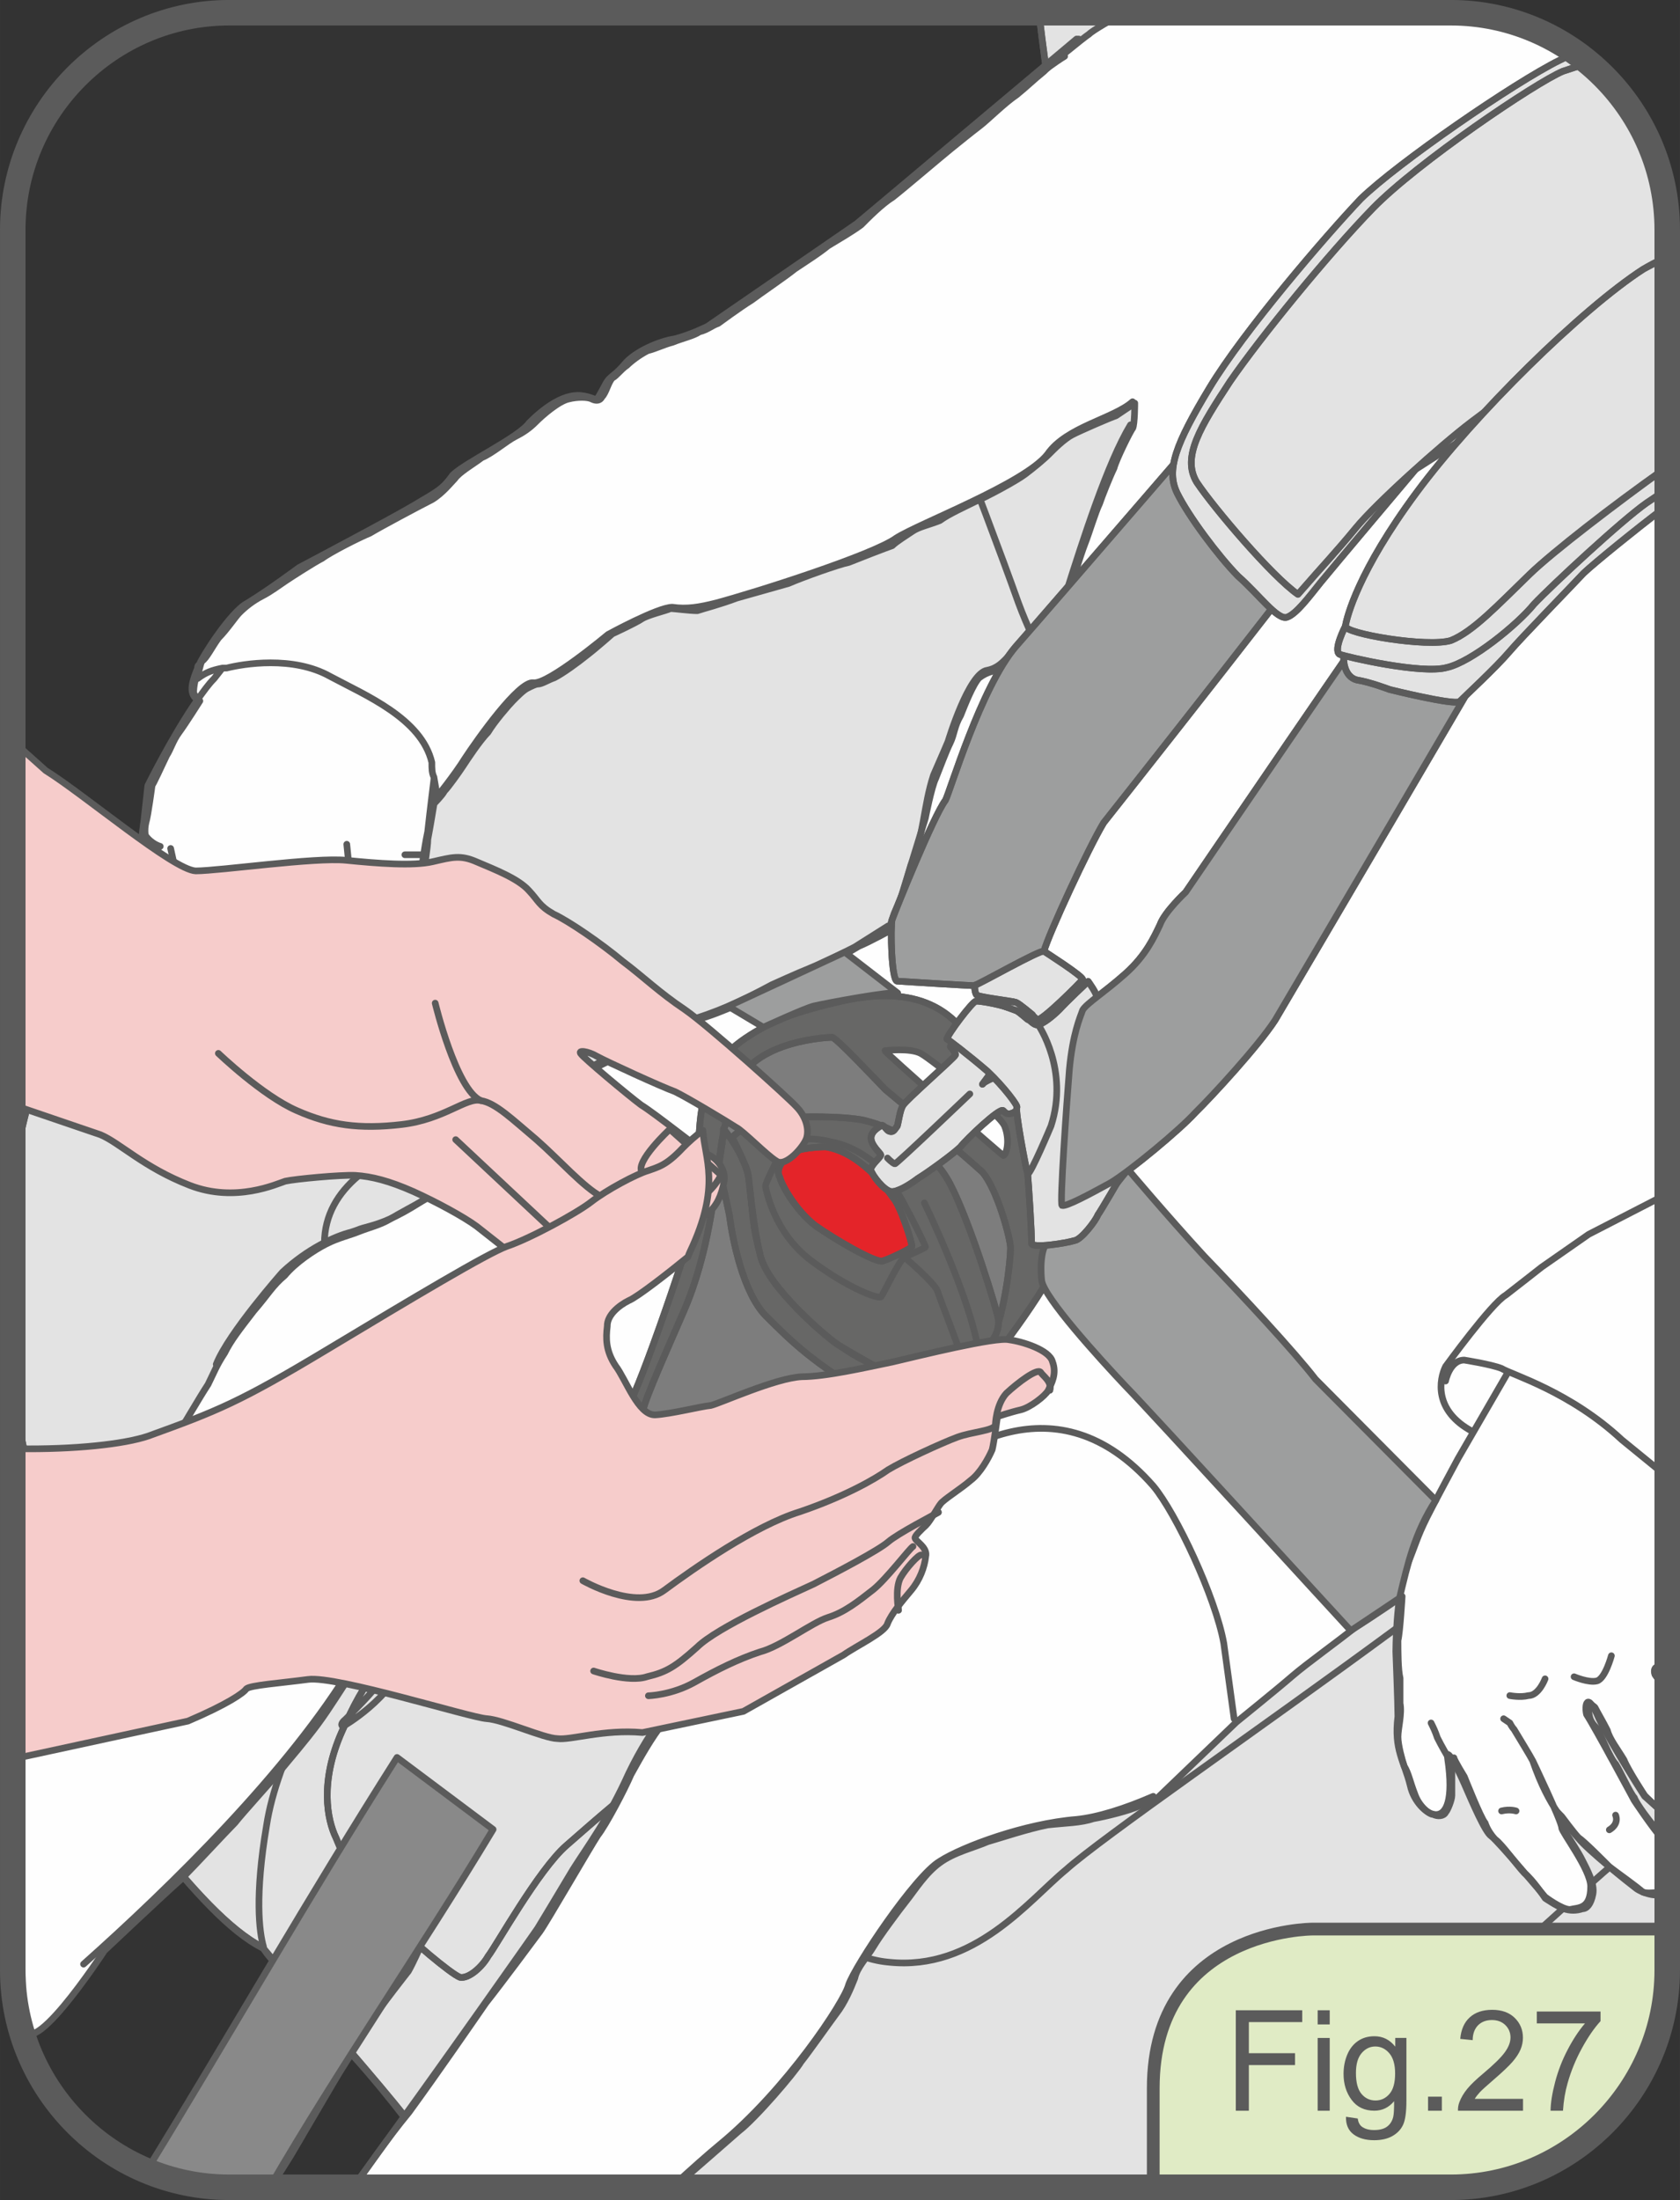 <?xml version="1.0" encoding="UTF-8"?>
<!DOCTYPE svg PUBLIC "-//W3C//DTD SVG 1.1//EN" "http://www.w3.org/Graphics/SVG/1.1/DTD/svg11.dtd">
<!-- Creator: CorelDRAW 2017 -->
<svg xmlns="http://www.w3.org/2000/svg" xml:space="preserve" width="23.229mm" height="30.412mm" version="1.1" style="shape-rendering:geometricPrecision; text-rendering:geometricPrecision; image-rendering:optimizeQuality; fill-rule:evenodd; clip-rule:evenodd"
viewBox="0 0 729.38 954.93"
 xmlns:xlink="http://www.w3.org/1999/xlink">
 <rect x="0" y="0" width="729.38" height="954.93" fill="#333333" stroke="none"/>
 <defs>
  <style type="text/css">
   <![CDATA[
    .str3 {stroke:#5B5B5B;stroke-width:11.08;stroke-miterlimit:4}
    .str0 {stroke:#5B5B5B;stroke-width:2.89;stroke-linecap:round;stroke-linejoin:round;stroke-miterlimit:10}
    .str1 {stroke:#5B5B5B;stroke-width:2.89;stroke-linecap:round;stroke-linejoin:round;stroke-miterlimit:22.926}
    .str2 {stroke:#5B5B5B;stroke-width:5.53;stroke-linecap:round;stroke-linejoin:round;stroke-miterlimit:22.926}
    .fil0 {fill:none;fill-rule:nonzero}
    .fil4 {fill:#FEFEFE;fill-rule:nonzero}
    .fil1 {fill:#EEEEEE;fill-rule:nonzero}
    .fil2 {fill:#E3E3E3;fill-rule:nonzero}
    .fil3 {fill:#9D9E9E;fill-rule:nonzero}
    .fil9 {fill:#898989;fill-rule:nonzero}
    .fil6 {fill:#7D7D7D;fill-rule:nonzero}
    .fil5 {fill:#676766;fill-rule:nonzero}
    .fil11 {fill:#5B5B5B;fill-rule:nonzero}
    .fil7 {fill:#E42429;fill-rule:nonzero}
    .fil8 {fill:#F6CCCB;fill-rule:nonzero}
    .fil10 {fill:#E0EBC5;fill-rule:nonzero}
   ]]>
  </style>
 </defs>
 <g id="Livello_x0020_1">
  <path class="fil0 str0" d="M7.91 616.8c4.41,24.75 10.14,43.53 12.2,53.82 5.15,21.72 30.79,109.29 46.84,129.04 16.68,20.43 32.72,38.85 47.48,46.09 0.63,1.32 3.2,4.6 7.7,9.22 0,0 -57.26,87.75 -57.26,87.75m386.43 -937.18c3.5,30.4 8.12,60.37 10.85,75.19 4.5,24.36 7.07,63.86 1.93,76.38 -4.49,11.84 -21.8,46.09 -59.02,50.69 -36.57,4.63 -101.38,28.98 -136.01,40.83 -35.29,11.85 -120.62,65.83 -163.61,104.01 -41.49,36.32 -83.56,75.63 -97.52,145.08m109.46 451.68c0,0 8.59,-13.42 8.59,-13.42 0,0 26.3,-44.79 26.3,-44.79 9.63,10.55 17.98,21.07 23.11,27.66 5.47,7.16 13.67,18.69 21.98,30.56m185.43 -101.3c0,0 9.64,-2.63 17.97,-10.53 8.33,-7.91 16.04,-14.48 24.39,-19.75 8.33,-4.62 18.59,-17.78 25.01,-21.73 6.42,-3.93 10.91,-9.87 16.03,-16.45 4.49,-5.92 10.93,-21.08 12.2,-22.4m-121.26 86.25c0,0 16.03,1.33 23.08,-3.27 7.7,-3.94 10.91,-7.26 17.97,-17.79 6.44,-10.52 33.37,-31.59 42.35,-38.85 8.97,-7.88 23.74,-21.04 26.94,-25.66 3.21,-4.6 16.69,-16.45 17.97,-17.77m-205.46 22.13c0,0 25.66,7.26 35.28,-4.61 10.26,-12.49 31.45,-36.87 48.76,-47.4 17.32,-11.2 28.23,-21.71 32.72,-26.99 5.14,-5.26 19.9,-17.11 25.68,-21.07 5.77,-3.94 14.75,-6.58 14.75,-9.21 0,0 -1.93,-8.55 1.27,-14.49 3.85,-5.92 10.28,-13.83 12.18,-12.51 1.3,1.32 5.79,2.63 5.79,6.59m-182.2 -55.97c0,0 7.03,0 12.86,-2.59m128.91 167.19c0,0 -3.84,-8.55 -2.56,-13.83 1.29,-4.61 5.13,-11.84 6.42,-11.84"/>
  <path class="fil1" d="M125.32 858.92c0,0 22.45,26.34 22.45,26.34 0,0 4.49,5.25 4.49,5.25 0,0 -26.94,-31.59 -26.94,-31.59z"/>
  <path class="fil0 str1" d="M125.32 858.92c0,0 22.45,26.34 22.45,26.34 0,0 4.49,5.25 4.49,5.25 0,0 -26.94,-31.59 -26.94,-31.59z"/>
  <path class="fil0 str0" d="M125.32 858.92c0,0 22.45,26.34 22.45,26.34 0,0 4.49,5.25 4.49,5.25"/>
  <path class="fil2" d="M152.26 890.52c9,10.53 17.98,21.05 23.11,27.66 5.32,7.27 13.67,19.08 22.15,31.21 0,0 432.41,0 432.41,0 46.55,0 85.46,-34.46 92.71,-79.16 0,0 0,-785.54 0,-785.54 -7.25,-44.73 -46.16,-79.15 -92.71,-79.15 0,0 -178.87,0 -178.87,0 3.53,30.21 8.38,59.75 11.1,74.53 4.49,24.34 6.41,63.87 1.91,76.36 -4.47,11.85 -23.09,53.99 -59.66,58.6 -36.57,5.28 -100.73,21.74 -137.93,35.56 -35.3,13.17 -121.91,66.49 -165.53,104.68 -41.46,36.29 -79.44,72.59 -93.02,142.22 0,0 0,118.99 0,118.99 4.4,24.75 10.12,43.5 12.18,53.48 4.5,21.73 30.8,109.29 46.84,129.05 16.05,20.42 32.72,38.83 46.84,46.08 1.28,1.34 3.85,4.61 7.69,9.22 0,0 30.79,36.22 30.79,36.22z"/>
  <path class="fil0 str1" d="M451.05 5.54c3.53,30.22 8.39,59.76 11.1,74.54 4.49,24.34 6.41,63.86 1.92,76.35 -4.48,11.85 -23.09,53.99 -59.66,58.6 -36.57,5.28 -100.73,21.74 -137.93,35.56 -35.3,13.17 -121.91,66.49 -165.53,104.67 -41.46,36.3 -79.43,72.59 -93.02,142.22 0,0 0,118.99 0,118.99 4.4,24.76 10.12,43.5 12.19,53.48 4.51,21.73 30.79,109.3 46.83,129.06 16.05,20.42 32.73,38.83 46.84,46.07 1.27,1.34 3.84,4.61 7.69,9.22 0,0 30.79,36.22 30.79,36.22m570.37 -20.29c0,0 0,-785.53 0,-785.53m-570.37 805.82c9,10.54 17.98,21.07 23.11,27.67 5.33,7.28 13.67,19.07 22.16,31.2"/>
  <path class="fil0 str0" d="M392.07 129.87c0,0 35.29,90.19 50.04,131.67 14.76,40.17 51.97,90.86 51.97,90.86m-334.27 389.1c0,0 37.86,-31.63 43,-36.88 3.83,-4.61 26.3,-25.69 16.03,-36.86 -12.2,-13.83 -30.81,-15.17 -42.35,-13.17 -11.55,2.62 -24.37,7.9 -27.6,11.84m567.87 -602.46c-14.95,42.41 -36,101.98 -43.53,122.76 -12.84,34.23 -64.8,158 -68.01,166.57 -7.06,7.9 -59.03,64.51 -73.14,84.92 -9.63,14.5 -33.99,59.26 -59.02,77.04 -11.55,6.57 -23.11,18.43 -53.25,26.33 -10.92,3.29 -84.69,-17.77 -88.54,-18.43 -27.58,-1.33 -62.23,-19.1 -89.82,-25.68 -26.28,-5.94 -43.63,-6.58 -64.15,0.64 -20.54,7.92 -41.71,23.7 -35.29,51.36 6.41,28.33 14.75,71.1 25.67,88.23 10.9,17.12 4.48,46.08 -10.91,66.49 -15.39,21.07 -36.57,58.61 -41.06,88.23 -5.13,30.29 -3.2,46.09 -1.29,52.65m608.22 -215.49c-41.01,25.4 -85.73,55.18 -117.41,77.92 -59.03,43.44 -127.03,90.2 -142.42,104.03 -16.05,13.18 -39.79,44.12 -77,40.14 -37.21,-3.29 -61.59,-55.3 -99.45,-34.89 -34.64,19.77 -63.51,60.56 -68.63,82.96 -2.4,11.89 -2.6,31.25 -0.73,49.65m505.65 -158.94c-23.55,18.82 -49.22,42.75 -64.15,55.99 -23.1,21.05 -43.63,50.69 -64.8,71.07 -11.77,11.36 -20.57,20.06 -31.36,31.89m-554.4 -332.91c4.4,24.75 10.12,43.49 12.18,53.48 4.5,21.73 30.8,109.29 46.83,129.05 16.05,20.42 32.72,38.84 46.84,46.07 1.28,1.35 3.85,4.61 7.69,9.22m329.58 -848.76c3.53,30.22 8.38,59.76 11.1,74.54 4.48,24.35 6.41,63.87 1.91,76.35 -4.47,11.86 -23.09,53.99 -59.66,58.61 -36.57,5.28 -100.73,21.73 -137.93,35.55 -35.3,13.18 -121.91,66.49 -165.53,104.69 -41.46,36.29 -79.45,72.58 -93.02,142.21m144.34 393.05c9,10.53 17.98,21.05 23.11,27.66 5.32,7.27 13.67,19.08 22.15,31.2"/>
  <path class="fil3" d="M153.55 814.14c0,0 -25.67,30.28 -29.53,36.88 -3.83,5.91 -37.2,51.99 -42.97,63.87 -1.92,3.73 -8.77,14.61 -17.04,27.48 10.96,4.52 22.92,7.03 35.44,7.03 0,0 18.08,0 18.08,0 9.83,-15.55 18.32,-29.93 20.62,-36.49 6.42,-15.81 36.57,-53.98 39.14,-57.27 1.92,-3.32 5.14,-10.55 5.14,-10.55 0,0 9.61,-13.81 9.61,-13.81 0,0 5.13,-12.52 5.13,-12.52 0,0 -41.06,-37.55 -41.06,-37.55 0,0 -4.47,17.81 -4.47,17.81 0,0 4.47,11.18 4.47,11.18 0,0 -2.56,3.94 -2.56,3.94z"/>
  <path class="fil0 str1" d="M117.53 949.39c9.83,-15.55 18.32,-29.93 20.62,-36.49 6.42,-15.81 36.57,-53.98 39.14,-57.27 1.92,-3.32 5.14,-10.55 5.14,-10.55 0,0 9.61,-13.81 9.61,-13.81 0,0 5.13,-12.52 5.13,-12.52 0,0 -41.06,-37.55 -41.06,-37.55 0,0 -4.47,17.81 -4.47,17.81 0,0 4.47,11.18 4.47,11.18 0,0 -2.56,3.94 -2.56,3.94m0 0c0,0 -25.67,30.28 -29.53,36.88 -3.83,5.91 -37.2,52 -42.97,63.87 -1.92,3.73 -8.77,14.61 -17.04,27.48"/>
  <path class="fil2" d="M317.79 752.93c8.99,-3.93 25.65,-19.11 15.41,-28.97 -10.27,-9.87 -34.02,-34.9 -49.41,-40.17 -15.39,-5.27 -57.74,-11.86 -87.25,10.54 -30.15,22.38 -38.48,35.56 -48.11,57.28 -9.63,21.73 -6.43,38.17 -2.57,46.09 3.21,7.89 5.13,11.83 7.7,15.13 2.56,2.64 5.78,7.26 7.7,9.22 2.57,2.64 7.7,-3.3 4.48,-9.22 -1.92,-3.3 -6.41,-11.85 -8.33,-15.13 -1.92,-2.64 0,-8.57 1.28,-8.57 0.64,0.65 16.04,17.78 19.25,21.08 3.85,3.3 8.97,7.9 11.54,11.84 1.93,3.31 -3.2,10.53 -6.41,5.93 -3.85,-3.94 -7.05,-7.24 -9.62,-3.29 -3.2,3.94 -4.49,5.26 -0.64,11.18 4.49,5.28 23.09,21.08 26.95,22.4 3.85,0.64 9.61,-4.62 12.19,-9.22 3.22,-3.98 21.82,-37.53 34.02,-48.07 12.82,-11.2 26.94,-23.71 38.48,-31.61 12.18,-7.9 25.03,-12.52 33.36,-16.44z"/>
  <path class="fil0 str1" d="M317.79 752.93c8.99,-3.93 25.65,-19.11 15.41,-28.97 -10.27,-9.87 -34.02,-34.9 -49.41,-40.17 -15.39,-5.27 -57.74,-11.86 -87.25,10.54 -30.15,22.38 -38.48,35.56 -48.11,57.28 -9.63,21.73 -6.43,38.17 -2.57,46.09 3.21,7.89 5.13,11.83 7.7,15.13 2.56,2.64 5.78,7.26 7.7,9.22 2.57,2.64 7.7,-3.3 4.48,-9.22 -1.92,-3.3 -6.41,-11.85 -8.33,-15.13 -1.92,-2.64 0,-8.57 1.28,-8.57 0.64,0.65 16.04,17.78 19.25,21.08 3.85,3.3 8.97,7.9 11.54,11.84 1.93,3.31 -3.2,10.53 -6.41,5.93 -3.85,-3.94 -7.05,-7.24 -9.62,-3.29 -3.2,3.94 -4.49,5.26 -0.64,11.18 4.49,5.28 23.09,21.08 26.95,22.4 3.85,0.64 9.61,-4.62 12.19,-9.22 3.22,-3.98 21.82,-37.53 34.02,-48.07 12.82,-11.2 26.94,-23.71 38.48,-31.61 12.18,-7.9 25.03,-12.52 33.36,-16.44"/>
  <path class="fil0 str0" d="M455.58 632.21c0,0 44.27,30.27 52.62,34.23 8.32,4.6 17.32,7.89 17.32,7.89m-32.72 -136.27c0,0 25.67,20.4 25.67,20.4m40.42 32.26c0,0 39.78,32.27 39.78,32.27m-96.24 -214.63c0,0 157.18,112.31 157.18,112.31m-12.19 -269.66c-1.93,4.61 -28.23,83.61 -57.1,115.86 -28.88,31.62 -62.24,47.4 -77.64,44.78 -16.03,-1.97 -37.85,-23.71 -37.85,-23.71m-230.32 248.2c0,0 13.47,-3.93 19.88,-7.88 6.41,-3.97 32.72,-25.69 41.71,-34.89 8.98,-8.58 34,-34.25 39.77,-40.18 6.41,-6.57 12.83,-13.82 12.83,-13.82 0,0 2.57,13.17 8.35,19.75 5.77,5.93 28.22,28.97 36.56,36.88 8.98,7.24 32.72,27.66 40.42,28.95 -9.63,6.6 -34.65,19.11 -46.84,25.03 -12.18,5.93 -51.32,26.32 -62.23,30.94 -10.27,4.6 -20.53,8.57 -24.38,11.87 -4.48,3.28 -8.97,5.25 -8.97,5.25m-138.58 15.81c0,0 -10.26,10.53 -16.04,11.18 -13.47,0.67 -17.96,-5.26 -19.24,-9.87 -1.94,-7.24 1.91,-16.47 4.48,-20.41 2.57,-4.61 1.92,-11.19 1.92,-11.19m36.57 35.54c0,0 -3.21,-3.29 -5.77,-5.26 -2.56,-1.32 -10.28,-2.65 -16.05,0m-11.54 -21.73c-6.41,7.9 -7.7,17.77 -2.56,22.38 4.49,4.61 14.1,1.32 21.17,-6.58 6.42,-7.9 7.7,-17.78 3.21,-22.41 -5.14,-4.6 -14.77,-1.3 -21.82,6.61m11.54 57.27c0,0 21.83,-12.51 26.32,-28.97 4.48,-15.14 4.48,-27.64 -6.41,-39.51 -10.91,-13.15 -20.54,-17.77 -28.24,-12.48 -7.05,5.9 -11.54,12.48 -17.97,21.71 -6.42,8.55 -11.54,15.8 -11.54,15.8 0,0 0,4.6 2.56,1.98 2.55,-3.29 20.53,-26.34 23.73,-28.97 0,0 8.98,-9.88 19.24,-1.97 9.64,7.88 12.84,12.5 15.4,21.71 2.56,8.57 -0.63,23.06 -5.76,29.63 -4.5,6.58 -13.47,15.14 -16.05,17.78 -3.2,2.64 -1.29,3.29 -1.29,3.29m168.89 3.53c8.99,-3.93 25.65,-19.1 15.41,-28.97 -10.27,-9.85 -34.02,-34.89 -49.41,-40.16 -15.39,-5.26 -57.74,-11.85 -87.25,10.53 -30.15,22.4 -38.48,35.56 -48.11,57.28 -9.64,21.73 -6.43,38.18 -2.57,46.09 3.21,7.89 5.13,11.84 7.7,15.14 2.56,2.63 5.78,7.25 7.7,9.22 2.57,2.64 7.7,-3.3 4.48,-9.22 -1.92,-3.3 -6.41,-11.86 -8.33,-15.14 -1.92,-2.64 0,-8.56 1.28,-8.56 0.64,0.65 16.04,17.77 19.25,21.07 3.85,3.3 8.97,7.9 11.54,11.85 1.92,3.31 -3.2,10.53 -6.41,5.93 -3.85,-3.95 -7.05,-7.24 -9.62,-3.29 -3.2,3.93 -4.49,5.26 -0.64,11.18 4.49,5.26 23.09,21.07 26.95,22.39 3.85,0.65 9.61,-4.62 12.19,-9.22 3.22,-3.96 21.82,-37.51 34.02,-48.07 12.82,-11.18 26.94,-23.69 38.48,-31.6 12.18,-7.89 25.03,-12.51 33.36,-16.45"/>
  <path class="fil4" d="M722.14 725.63c-1.81,-0.91 -4.51,-2.74 -3.6,0.92 1.79,2.73 4.69,9.95 4.69,9.95 0,0 -0.2,51.05 -0.2,51.05 -2.71,-1.84 -9,-8.21 -9,-8.21 0,0 -7.2,-10.94 -9.01,-15.49 -2.7,-4.53 -6.29,-9.09 -7.2,-12.74 -1.8,-3.64 -4.5,-8.2 -5.4,-10.02 -0.91,-0.91 -3.6,-2.72 -2.7,0.92 0,4.57 1.79,6.37 3.6,8.2 1.81,2.73 5.41,12.74 8.1,15.44 1.8,2.73 6.31,12.79 8.09,14.6 0.91,2.71 7.22,10.92 8.1,11.81 0.91,1.83 3.2,4.62 4.99,7.34 0,0 -0.49,21.78 -0.49,21.78 -1.81,0 -7.2,0.92 -9.01,0 -1.8,-1.81 -10.8,-8.18 -14.39,-10.91 -2.71,-2.74 -10.81,-10.94 -13.51,-12.75 -1.81,-1.83 -7.2,-9.09 -7.2,-9.09 0,0 -1.81,-1.83 -1.81,-1.83 0,0 1.81,6.38 3.6,9.09 1.81,2.74 5.4,8.18 7.2,11.84 1.81,3.65 5.4,10.01 4.5,14.57 -0.89,4.56 -2.69,6.36 -4.5,6.36 -2.69,0.91 -5.39,0.91 -8.09,0 -2.71,-0.89 -8.1,-4.54 -8.1,-4.54 0,0 -5.41,-8.19 -9.01,-10.91 -2.72,-2.73 -9.9,-12.77 -12.61,-14.58 -1.81,-1.83 -3.6,-4.55 -4.5,-7.27 -1.81,-1.83 -9.01,-20.05 -9.01,-20.05 0,0 -4.5,-7.28 -4.5,-8.17 -0.9,0 -1.8,0.89 -0.9,3.64 0,0 0,12.74 0,12.74 0,1.83 -1.79,6.37 -2.7,7.28 -0.9,1.83 -3.6,1.83 -5.4,0.93 -1.79,0 -6.3,-3.65 -8.09,-9.1 -1.81,-4.58 -2.7,-9.14 -4.51,-11.85 -0.9,-2.75 -2.69,-9.1 -2.69,-12.75 0,-3.63 1.8,-10 0.9,-14.58 0,0 0,-10.91 0,-10.91 -0.9,-3.65 -0.9,-11.83 -0.9,-16.38 0.9,-3.67 1.8,-19.11 1.8,-19.11 0,0 -14.4,10 -20.69,13.65 -5.4,4.56 -20.7,15.47 -27.01,20.94 -6.3,5.46 -24.3,20.02 -24.3,20.02 0,0 -35.1,33.69 -35.1,33.69 0,0 -4.51,0.91 -7.2,2.74 -3.6,1.81 -14.4,4.54 -19.81,5.45 -5.39,1.83 -11.69,1.83 -19.79,2.72 -9.01,1.83 -19.81,5.47 -26.1,7.28 -6.32,2.74 -14.42,4.53 -20.7,9.11 -6.31,4.56 -10.8,11.84 -14.41,16.39 -3.6,4.53 -11.7,15.45 -14.4,20.02 -2.69,4.54 -7.19,9.11 -8.11,13.63 -1.79,4.56 -4.49,10.92 -8.09,15.5 -2.7,3.64 -11.7,16.37 -15.3,20.92 -2.69,4.56 -19.8,24.58 -27,30.05 -6.31,5.45 -20.7,18.21 -25.2,21.85 0,0 -2.69,2.56 -2.69,2.56 0,0 -139.37,0 -139.37,0 6.53,-9.08 14.01,-20.32 24.15,-32.6 12.6,-17.3 27,-38.23 33.32,-47.35 7.19,-9.09 20.69,-27.27 23.39,-30.94 2.7,-3.65 21.6,-36.4 25.2,-41.87 3.6,-4.55 11.71,-20 14.4,-26.38 3.59,-6.38 9.01,-16.38 14.4,-22.76 5.4,-7.3 9.89,-13.67 14.4,-18.21 5.39,-3.65 14.39,-10.91 19.79,-15.48 5.41,-3.64 9,-8.2 14.42,-12.74 5.39,-5.47 9,-9.09 9,-9.09 0,0 6.29,-3.65 10.8,-7.29 3.6,-2.74 22.64,-21.9 22.64,-21.9 0,0 17.8,-19.11 17.8,-19.11 0,0 -23.34,-24.52 -23.34,-24.52 0,0 -11.7,-17.31 -11.7,-17.31 0,0 -24.3,4.55 -35.1,7.29 -10.8,2.73 -24.3,4.57 -24.3,4.57 0,0 -18,6.36 -24.31,9.09 -6.29,2.73 -32.4,10.92 -41.39,15.45 -8.11,3.65 -13.5,7.3 -13.5,7.3 0,0 -13.5,6.37 -13.5,6.37 0,0 -6.3,3.63 -9.9,7.28 -4.51,4.57 -9.01,10 -13.5,15.47 -4.49,5.48 -10.8,14.57 -13.5,19.12 -3.6,5.44 -16.2,25.47 -19.81,31.85 -4.48,6.39 -9.89,15.46 -15.29,22.76 -5.41,7.29 -11.71,14.57 -16.21,20.01 -4.51,5.47 -16.21,18.22 -19.81,22.79 -4.5,4.53 -17.09,18.2 -23.4,24.57 -6.3,5.45 -33.31,30.95 -33.31,30.95 0,0 -35.28,54.23 -35.49,30.1 0,0 -1.22,-149.74 -1.22,-149.74 -0.05,-7.11 25.3,-38.3 29.51,-45.12 5.4,-7.28 12.61,-19.09 18.91,-28.21 5.39,-8.18 13.5,-20.94 18.9,-29.12 4.49,-7.28 10.8,-18.22 14.4,-23.68 2.7,-5.44 3.6,-8.17 7.2,-13.63 2.69,-5.46 6.3,-10.04 12.61,-18.22 6.29,-7.26 8.09,-10.91 13.5,-15.45 4.51,-5.46 12.6,-10.94 18,-13.68 5.4,-2.73 9.9,-3.64 14.4,-5.45 4.51,-1.8 9.01,-2.73 13.5,-5.46 4.5,-2.73 9.89,-5.45 16.2,-9.1 5.4,-4.54 13.52,-10.01 18.91,-14.58 5.41,-3.63 18.01,-12.73 18.01,-12.73 0,0 -1.8,-2.74 0,-6.38 0.9,-2.71 4.5,-5.46 10.79,-8.18 5.41,-3.65 24.31,-14.56 30.61,-17.29 5.39,-3.64 18,-10.01 23.39,-12.76 4.51,-1.81 9.01,-3.63 15.31,-5.45 6.3,-1.83 10.8,-3.65 17.09,-6.38 6.31,-2.72 11.69,-5.46 16.21,-8.17 5.39,-2.74 14.4,-6.38 18.91,-8.19 5.39,-1.83 13.49,-6.39 18,-9.14 4.48,-1.81 14.39,-7.26 14.39,-7.26 0,0 1.82,-7.27 1.82,-7.27 0,0 12.58,-40.97 12.58,-40.97 0,0 2.7,-13.67 4.51,-17.31 1.81,-4.52 4.5,-11.82 6.31,-15.45 1.79,-3.63 1.79,-7.3 4.51,-11.84 1.8,-4.55 5.38,-13.65 8.08,-16.38 3.62,-2.74 6.3,-2.74 8.12,-3.64 1.8,-1.83 3.6,-2.73 5.39,-4.56 1.81,-1.82 4.5,-3.65 7.21,-3.65 3.6,0 6.3,0 8.11,-0.91 0.9,-0.91 1.8,-4.56 2.7,-7.28 1.79,-1.8 5.39,-12.74 7.19,-16.37 0.91,-2.73 5.4,-17.29 7.2,-21.84 1.81,-4.55 4.5,-13.66 6.3,-17.31 0.9,-2.74 4.5,-11.82 6.3,-15.45 0.91,-3.65 7.21,-16.4 8.11,-17.31 0.9,-1.83 0.9,-10.91 0.9,-10.91 0,0 -5.4,3.62 -8.1,5.45 -2.7,0.91 -15.3,6.37 -18.9,8.22 -3.6,1.82 -8.11,6.36 -9.9,8.17 -2.69,2.73 -7.2,6.38 -10.8,9.1 -3.6,2.75 -17.1,10 -21.61,11.83 -3.59,1.81 -11.7,5.49 -15.29,8.2 -4.51,1.82 -9.01,2.74 -11.71,4.54 -2.7,1.83 -7.19,4.57 -9.01,6.38 -2.69,0.91 -14.39,5.44 -18.9,7.26 -4.5,0.91 -19.79,6.37 -26.1,9.11 -6.3,1.83 -16.19,4.56 -22.5,6.36 -7.19,2.74 -14.4,4.57 -17.09,5.46 -3.61,0 -9.89,-0.9 -11.7,-0.9 -1.81,0.9 -9.92,2.73 -12.61,4.56 -2.7,1.81 -12.6,6.37 -12.6,6.37 0,0 -7.2,6.35 -10.79,9.09 -4.51,3.65 -10.81,8.2 -14.42,10.01 -2.7,0.91 -5.39,2.73 -7.2,2.73 -0.9,0 -2.69,0.91 -4.49,1.82 -1.8,0.91 -4.5,3.64 -6.3,5.46 -1.8,1.81 -8.11,9.09 -10.81,13.63 -3.6,3.67 -8.99,11.85 -10.79,14.58 -1.8,2.73 -6.3,9.09 -8.11,10.92 -0.9,1.81 -4.51,5.45 -4.51,5.45 0,0 -1.8,10.94 -2.7,15.5 0,3.65 -1.79,12.74 -1.79,17.28 -0.89,5.47 -3.6,20.95 -4.51,23.67 -0.89,2.73 -0.89,7.27 -1.79,8.19 -0.9,1.82 -5.4,7.3 -7.21,8.2 -0.9,1.83 -4.49,6.38 -5.39,9.1 -0.9,1.84 -3.6,8.19 -6.3,9.1 -2.7,0.91 -6.3,0.91 -6.3,0.91 0,0 -3.6,-0.91 -5.4,-3.64 -1.8,-2.72 -2.7,-7.28 -2.7,-10.91 0,-2.74 1.81,-8.2 2.7,-10.94 1.81,-3.63 2.71,-7.28 2.71,-10.01 0,-2.72 0.89,-10.91 0.89,-10.91 0,0 2.69,-7.29 1.81,-9.09 0,-0.93 -0.91,-1.85 -4.51,0.9 -3.6,1.81 -12.61,9.09 -17.1,18.2 -4.5,9.1 -6.3,15.49 -8.1,18.21 -0.9,2.73 -3.6,9.11 -3.6,9.11 0,0 0.91,14.54 0.91,14.54 0,0 1.8,5.48 3.59,8.2 0.9,2.73 0.9,7.28 0,8.19 -1.8,1.83 -5.41,2.73 -8.11,1.83 -2.68,-1.83 -5.38,-5.47 -7.19,-6.38 -1.81,-0.9 -6.3,-4.55 -8.11,-5.46 -2.69,0 -6.29,-1.81 -8.99,-4.56 -2.71,-1.81 -9.01,-8.19 -11.71,-10.91 -2.7,-2.72 -8.11,-8.18 -8.11,-8.18 0,0 0,-9.09 0.91,-11.82 0,0 0,-9.13 0,-9.13 0,0 -4.49,-2.73 -6.3,-9.09 -1.81,-6.37 -2.71,-11.83 -2.71,-16.39 0,0 0,-15.45 0,-15.45 0,-3.66 -0.9,-6.38 0,-10.02 0.9,-2.73 2.71,-16.39 2.71,-16.39 0,0.9 4.51,-9.1 6.3,-12.74 1.8,-2.73 2.71,-6.37 5.4,-10.04 2.7,-3.63 9.01,-13.63 9.01,-13.63 0,0 -1.8,-0.93 -2.71,-3.64 0,-2.73 0.91,-7.29 1.8,-8.2 0.91,-1.82 0.91,-3.65 1.81,-5.45 1.8,-0.93 4.49,-6.39 7.19,-10.04 3.61,-3.62 7.21,-9.09 9.01,-10.91 2.7,-2.74 6.31,-5.45 9.9,-7.28 3.6,-1.83 7.21,-4.55 9.9,-6.37 2.7,-1.83 12.6,-8.2 16.21,-10.02 3.6,-2.72 16.19,-9.09 20.7,-10.91 4.5,-2.73 21.6,-11.86 26.99,-14.58 4.51,-2.74 8.1,-7.28 9.9,-9.11 1.82,-2.72 8.1,-6.36 11.7,-9.09 4.51,-1.81 10.81,-7.26 14.41,-9.09 3.6,-1.84 6.3,-3.66 8.99,-6.39 2.71,-2.73 9.9,-9.08 14.4,-10 3.6,-0.92 8.11,-0.92 9.9,0 1.79,0.92 3.6,0.92 4.5,-0.92 1.81,-1.81 2.7,-6.35 4.5,-8.18 1.81,-0.91 3.6,-3.63 6.31,-5.46 1.8,-1.81 5.38,-4.56 8.98,-6.39 3.61,-0.9 7.21,-2.73 10.81,-3.63 4.49,-1.83 9.01,-2.73 11.7,-4.56 3.6,-0.89 5.4,-2.72 8.09,-3.63 0,0 9.9,-7.28 14.41,-10.01 3.59,-2.74 14.39,-10.04 18.9,-13.67 5.39,-3.64 9.9,-6.36 14.39,-10 4.51,-2.74 10.81,-6.38 14.41,-9.11 2.71,-2.73 9.01,-9.11 13.49,-11.84 3.6,-2.74 20.72,-17.29 25.22,-20.93 4.51,-3.64 9,-7.28 12.58,-10.02 3.62,-2.73 10.82,-10 16.21,-13.63 4.5,-3.66 7.2,-6.37 11.71,-10.02 3.6,-3.65 17.09,-14.58 19.8,-16.39 1.63,-1.65 9.98,-6.33 14.87,-9.22 0,0 142.21,0 142.21,0 46.43,0 85.28,34.25 92.65,78.82 0,0 -0.43,641.28 -0.43,641.28z"/>
  <path class="fil0 str1" d="M722.57 84.35c0,0 -0.43,641.28 -0.43,641.28m-568.68 223.75c6.53,-9.09 14.02,-20.32 24.16,-32.61 12.59,-17.29 27.01,-38.23 33.31,-47.34 7.19,-9.1 20.69,-27.28 23.39,-30.94 2.72,-3.65 21.61,-36.4 25.2,-41.87 3.6,-4.55 11.71,-20.01 14.41,-26.38 3.58,-6.38 9.01,-16.4 14.39,-22.77 5.4,-7.28 9.89,-13.66 14.4,-18.2 5.39,-3.64 14.39,-10.92 19.79,-15.49 5.4,-3.63 9,-8.18 14.42,-12.73 5.38,-5.47 8.98,-9.09 8.98,-9.09 0,0 6.29,-3.66 10.8,-7.3 3.6,-2.74 22.64,-21.89 22.64,-21.89 0,0 17.8,-19.13 17.8,-19.13 0,0 -23.33,-24.51 -23.33,-24.51 0,0 -11.7,-17.3 -11.7,-17.3 0,0 -24.3,4.56 -35.11,7.29 -10.8,2.73 -24.3,4.57 -24.3,4.57 0,0 -18,6.36 -24.3,9.09 -6.3,2.73 -32.4,10.93 -41.39,15.46 -8.12,3.65 -13.51,7.29 -13.51,7.29 0,0 -13.5,6.37 -13.5,6.37 0,0 -6.29,3.63 -9.9,7.29 -4.51,4.57 -9.01,10 -13.5,15.47 -4.5,5.46 -10.8,14.57 -13.5,19.12 -3.6,5.45 -16.18,25.46 -19.81,31.85 -4.48,6.39 -9.88,15.46 -15.28,22.75 -5.41,7.29 -11.72,14.58 -16.21,20.02 -4.51,5.47 -16.21,18.21 -19.81,22.79 -4.49,4.53 -17.09,18.19 -23.39,24.55 -6.31,5.46 -33.31,30.95 -33.31,30.95 0,0 -35.28,54.24 -35.49,30.11 0,0 -1.22,-149.74 -1.22,-149.74 -0.05,-7.11 25.3,-38.3 29.51,-45.13 5.42,-7.26 12.62,-19.08 18.91,-28.21 5.4,-8.19 13.51,-20.93 18.91,-29.12 4.49,-7.28 10.8,-18.21 14.39,-23.67 2.71,-5.45 3.61,-8.17 7.21,-13.65 2.7,-5.46 6.3,-10.02 12.6,-18.21 6.3,-7.26 8.09,-10.92 13.51,-15.46 4.49,-5.46 12.59,-10.93 18,-13.67 5.39,-2.73 9.89,-3.63 14.39,-5.45 4.51,-1.8 9.01,-2.73 13.5,-5.46 4.5,-2.74 9.89,-5.46 16.2,-9.11 5.4,-4.54 13.52,-10 18.92,-14.57 5.39,-3.63 18,-12.74 18,-12.74 0,0 -1.81,-2.74 0,-6.38 0.9,-2.71 4.49,-5.44 10.79,-8.17 5.4,-3.65 24.3,-14.56 30.6,-17.29 5.4,-3.65 18.01,-10.02 23.39,-12.76 4.51,-1.82 9.01,-3.64 15.31,-5.45 6.3,-1.83 10.8,-3.66 17.09,-6.38 6.32,-2.72 11.7,-5.46 16.21,-8.18 5.4,-2.74 14.39,-6.38 18.9,-8.19 5.39,-1.82 13.5,-6.38 18,-9.12 4.5,-1.81 14.39,-7.27 14.39,-7.27 0,0 1.81,-7.28 1.81,-7.28 0,0 12.6,-40.96 12.6,-40.96 0,0 2.69,-13.66 4.5,-17.3 1.81,-4.53 4.51,-11.83 6.32,-15.46 1.78,-3.63 1.78,-7.28 4.49,-11.83 1.81,-4.55 5.39,-13.66 8.08,-16.39 3.62,-2.74 6.32,-2.74 8.12,-3.64 1.81,-1.83 3.61,-2.73 5.4,-4.55 1.81,-1.82 4.5,-3.65 7.2,-3.65 3.6,0 6.31,0 8.11,-0.91 0.9,-0.91 1.8,-4.55 2.72,-7.28 1.78,-1.81 5.38,-12.75 7.18,-16.38 0.91,-2.73 5.4,-17.28 7.2,-21.83 1.82,-4.57 4.5,-13.67 6.31,-17.31 0.89,-2.73 4.49,-11.82 6.29,-15.45 0.91,-3.66 7.22,-16.41 8.12,-17.31 0.89,-1.83 0.89,-10.91 0.89,-10.91 0,0 -5.4,3.62 -8.09,5.45 -2.71,0.91 -15.3,6.37 -18.9,8.21 -3.6,1.82 -8.11,6.36 -9.9,8.17 -2.69,2.73 -7.2,6.39 -10.79,9.1 -3.61,2.75 -17.1,10.01 -21.62,11.83 -3.59,1.81 -11.7,5.47 -15.29,8.19 -4.51,1.82 -9,2.74 -11.71,4.54 -2.7,1.84 -7.19,4.58 -9,6.39 -2.69,0.91 -14.39,5.45 -18.9,7.27 -4.5,0.91 -19.8,6.37 -26.1,9.11 -6.29,1.81 -16.18,4.55 -22.51,6.36 -7.18,2.73 -14.4,4.56 -17.09,5.47 -3.61,0 -9.89,-0.91 -11.69,-0.91 -1.82,0.91 -9.93,2.74 -12.61,4.57 -2.71,1.82 -12.61,6.38 -12.61,6.38 0,0 -7.2,6.35 -10.79,9.09 -4.51,3.64 -10.81,8.18 -14.41,10 -2.7,0.91 -5.4,2.74 -7.2,2.74 -0.9,0 -2.69,0.91 -4.5,1.81 -1.8,0.91 -4.49,3.65 -6.29,5.47 -1.81,1.82 -8.11,9.1 -10.8,13.64 -3.61,3.65 -9.01,11.84 -10.79,14.58 -1.81,2.74 -6.3,9.09 -8.11,10.92 -0.91,1.82 -4.52,5.45 -4.52,5.45 0,0 -1.8,10.93 -2.7,15.5 0,3.65 -1.8,12.74 -1.8,17.28 -0.88,5.46 -3.6,20.94 -4.51,23.67 -0.88,2.73 -0.88,7.27 -1.78,8.19 -0.91,1.82 -5.41,7.28 -7.21,8.18 -0.9,1.83 -4.5,6.38 -5.4,9.11 -0.9,1.84 -3.6,8.18 -6.3,9.1 -2.7,0.91 -6.29,0.91 -6.29,0.91 0,0 -3.6,-0.91 -5.41,-3.63 -1.8,-2.72 -2.71,-7.28 -2.71,-10.92 0,-2.74 1.81,-8.2 2.71,-10.93 1.81,-3.64 2.71,-7.28 2.71,-10.01 0,-2.73 0.89,-10.92 0.89,-10.92 0,0 2.69,-7.29 1.81,-9.09 0,-0.93 -0.91,-1.84 -4.5,0.9 -3.61,1.81 -12.62,9.1 -17.11,18.21 -4.5,9.1 -6.29,15.47 -8.1,18.2 -0.9,2.73 -3.6,9.12 -3.6,9.12 0,0 0.92,14.54 0.92,14.54 0,0 1.78,5.47 3.59,8.2 0.89,2.74 0.89,7.29 0,8.2 -1.81,1.83 -5.42,2.73 -8.11,1.83 -2.68,-1.83 -5.4,-5.49 -7.2,-6.4 -1.8,-0.89 -6.3,-4.55 -8.1,-5.46 -2.7,0 -6.29,-1.81 -8.99,-4.55 -2.71,-1.82 -9.01,-8.19 -11.71,-10.91 -2.7,-2.72 -8.11,-8.2 -8.11,-8.2 0,0 0,-9.1 0.91,-11.82 0,0 0,-9.12 0,-9.12 0,0 -4.5,-2.73 -6.3,-9.09 -1.81,-6.38 -2.7,-11.85 -2.7,-16.39 0,0 0,-15.45 0,-15.45 0,-3.65 -0.89,-6.39 0,-10.03 0.9,-2.74 2.7,-16.38 2.7,-16.38 0,0.9 4.51,-9.1 6.3,-12.75 1.8,-2.73 2.7,-6.37 5.41,-10.02 2.69,-3.63 9.01,-13.64 9.01,-13.64 0,0 -1.81,-0.93 -2.71,-3.63 0,-2.75 0.91,-7.3 1.81,-8.21 0.91,-1.82 0.91,-3.65 1.8,-5.44 1.81,-0.92 4.49,-6.38 7.19,-10.03 3.61,-3.62 7.21,-9.09 9.02,-10.91 2.69,-2.75 6.3,-5.46 9.89,-7.29 3.6,-1.83 7.21,-4.55 9.92,-6.37 2.69,-1.83 12.59,-8.2 16.19,-10.02 3.61,-2.73 16.19,-9.09 20.7,-10.92 4.49,-2.73 21.6,-11.85 26.99,-14.57 4.51,-2.73 8.1,-7.28 9.9,-9.11 1.81,-2.72 8.1,-6.36 11.69,-9.1 4.51,-1.82 10.82,-7.27 14.42,-9.09 3.6,-1.83 6.3,-3.65 8.99,-6.38 2.7,-2.73 9.9,-9.08 14.4,-10 3.6,-0.92 8.11,-0.92 9.9,0 1.8,0.92 3.6,0.92 4.5,-0.92 1.8,-1.81 2.7,-6.36 4.49,-8.19 1.82,-0.91 3.6,-3.64 6.31,-5.46 1.81,-1.81 5.39,-4.55 8.98,-6.38 3.61,-0.9 7.21,-2.73 10.81,-3.64 4.5,-1.83 9.02,-2.73 11.71,-4.55 3.59,-0.9 5.39,-2.73 8.09,-3.63 0,0 9.9,-7.29 14.42,-10.02 3.58,-2.74 14.38,-10.02 18.9,-13.66 5.39,-3.64 9.89,-6.36 14.38,-10 4.51,-2.74 10.8,-6.39 14.42,-9.12 2.69,-2.73 9,-9.1 13.48,-11.83 3.61,-2.73 20.71,-17.29 25.22,-20.94 4.49,-3.63 8.99,-7.28 12.57,-10.01 3.62,-2.73 10.82,-10.01 16.22,-13.64 4.49,-3.65 7.2,-6.38 11.7,-10.03 3.61,-3.65 17.09,-14.57 19.81,-16.38 1.63,-1.66 9.97,-6.33 14.86,-9.22m234.43 720.1c-1.81,-0.91 -4.51,-2.74 -3.6,0.92 1.79,2.72 4.7,9.94 4.7,9.94 0,0 -0.2,51.04 -0.2,51.04 -2.7,-1.84 -9,-8.21 -9,-8.21 0,0 -7.2,-10.93 -9.01,-15.47 -2.7,-4.53 -6.28,-9.1 -7.19,-12.75 -1.81,-3.64 -4.51,-8.2 -5.4,-10.01 -0.9,-0.91 -3.6,-2.71 -2.7,0.92 0,4.56 1.81,6.37 3.6,8.2 1.8,2.74 5.41,12.75 8.1,15.45 1.79,2.74 6.3,12.78 8.09,14.59 0.91,2.72 7.22,10.94 8.1,11.82 0.91,1.82 3.21,4.62 4.99,7.34 0,0 -0.49,21.79 -0.49,21.79 -1.81,0 -7.2,0.92 -9.01,0 -1.79,-1.82 -10.8,-8.19 -14.38,-10.92 -2.71,-2.73 -10.82,-10.92 -13.51,-12.74 -1.8,-1.83 -7.2,-9.09 -7.2,-9.09 0,0 -1.8,-1.84 -1.8,-1.84 0,0 1.8,6.39 3.61,9.1 1.81,2.73 5.39,8.18 7.19,11.84 1.81,3.63 5.41,10 4.51,14.57 -0.9,4.55 -2.7,6.36 -4.51,6.36 -2.69,0.91 -5.38,0.91 -8.1,0 -2.7,-0.9 -8.1,-4.54 -8.1,-4.54 0,0 -5.4,-8.2 -9.01,-10.93 -2.71,-2.73 -9.9,-12.76 -12.61,-14.57 -1.8,-1.83 -3.6,-4.55 -4.49,-7.26 -1.8,-1.83 -9.01,-20.05 -9.01,-20.05 0,0 -4.5,-7.28 -4.5,-8.18 -0.9,0 -1.79,0.9 -0.9,3.65 0,0 0,12.73 0,12.73 0,1.83 -1.79,6.37 -2.69,7.28 -0.91,1.84 -3.61,1.84 -5.4,0.93 -1.79,0 -6.31,-3.65 -8.1,-9.1 -1.81,-4.57 -2.7,-9.13 -4.51,-11.83 -0.9,-2.75 -2.69,-9.1 -2.69,-12.76 0,-3.63 1.8,-10 0.9,-14.56 0,0 0,-10.91 0,-10.91 -0.9,-3.64 -0.9,-11.84 -0.9,-16.39 0.9,-3.65 1.8,-19.1 1.8,-19.1 0,0 -14.4,10 -20.69,13.65 -5.4,4.54 -20.7,15.47 -27.01,20.94 -6.29,5.46 -24.29,20.01 -24.29,20.01 0,0 -35.11,33.69 -35.11,33.69 0,0 -4.51,0.91 -7.2,2.74 -3.59,1.81 -14.4,4.55 -19.81,5.46 -5.4,1.83 -11.7,1.83 -19.8,2.71 -9.01,1.82 -19.79,5.47 -26.1,7.29 -6.31,2.73 -14.42,4.53 -20.7,9.11 -6.3,4.55 -10.8,11.84 -14.41,16.4 -3.6,4.52 -11.7,15.45 -14.4,20.01 -2.69,4.54 -7.19,9.11 -8.11,13.64 -1.78,4.56 -4.47,10.92 -8.08,15.49 -2.72,3.64 -11.7,16.38 -15.31,20.93 -2.69,4.56 -19.81,24.58 -27,30.04 -6.3,5.45 -20.7,18.2 -25.2,21.85 0,0 -2.69,2.57 -2.69,2.57"/>
  <path class="fil0 str0" d="M61.46 369.22c0,0 0,-0.91 0,-0.91 0,-6.37 0.9,-10.92 0.9,-10.92 0,0 1.82,-16.38 1.82,-16.38 0,0 10.79,-21.86 21.6,-37.32 -4.51,-2.74 -1.8,-9.1 0,-13.66 0,-0.91 0,-0.91 0.89,-1.82 0.91,-2.73 13.52,-22.75 20.7,-26.4 9.01,-5.46 22.51,-15.48 22.51,-15.48 0,0 41.39,-21.84 50.4,-27.31 9,-5.45 11.71,-6.35 16.21,-12.74 5.4,-5.46 28.79,-16.38 33.3,-22.76 5.41,-5.45 14.42,-12.73 22.5,-11.82 8.09,0.92 5.4,4.55 9.91,-3.65 2.69,-5.46 3.59,-3.64 9,-10.01 4.49,-5.46 15.29,-10.02 21.59,-10.92 7.21,-1.83 14.41,-5.47 14.41,-5.47 0,0 64.8,-44.6 64.8,-44.6 0,0 95.4,-80.11 95.4,-80.11 0,0 0.91,0 0.91,0m171 604.41c-17.09,-9.1 -14.4,-22.76 -11.7,-28.23 0,0 19.81,-27.31 26.11,-30.95 3.59,-2.74 15.63,-12.2 15.63,-12.2 0,0 20.38,-14.2 20.38,-14.2 0,0 32.57,-16.77 32.57,-16.77m-186.5 227.03c0,0 -4.49,-32.77 -4.49,-32.77 -3.6,-20.02 -20.7,-56.43 -30.61,-68.27 -42.3,-48.24 -88.19,-14.55 -105.3,0.91m-21.6 21.86c-16.21,16.37 -28.81,23.67 -28.81,23.67 0,0 -9.89,9.07 -17.99,17.27 -9.01,9.11 -34.22,20.04 -54.01,60.98 -9,20.05 -18,31.85 -24.31,41.89 -5.4,9.12 -15.29,25.46 -15.29,25.46 0,0 -40.75,58.28 -80.12,112.33m138.34 0c8.62,-7.98 15.89,-14.37 20.97,-18.57 28.81,-23.67 54,-61.9 55.81,-69.17 2.7,-8.19 28.81,-47.33 39.61,-53.72 9.89,-6.37 36.88,-16.36 59.39,-18.18 9,-0.9 20.7,-4.54 33.3,-10.02m-392.42 -322.21c0,0 2.72,-2.73 6.3,-0.91m513.93 305.83c0,0 -2.69,-4.54 -4.48,-8.18m0 0c-0.91,-2.74 -1.81,-4.57 -2.72,-6.38m44.11 16.38c-0.91,-1.83 -5.39,-9.11 -8.11,-13.65m0 0c-0.9,-0.92 -1.8,-2.73 -1.8,-2.73 0,0 -2.7,-1.83 -2.7,-1.83m-468.03 -375.01c0,0 -9,0 -9,0m-11.69 60.08c0,0 -0.9,-4.56 -3.6,-4.56 -1.82,-0.91 -7.21,1.83 -7.21,1.83m-83.7 -60.99c0,0 -3.6,-0.91 -6.3,-4.55 -1.81,-2.73 -0.91,-5.46 -0.91,-5.46m27.01 25.47c0,0 -8.1,2.74 -9.9,0.93 -2.71,-1.84 -3.59,-7.29 -3.59,-7.29 0,0 -1.8,-8.19 -1.8,-8.19m38.69 21.85c0,0 -4.51,3.63 -7.21,3.63 -3.6,-0.91 -9.01,-3.63 -9.01,-3.63m-23.39 -13.66c0,0 0,11.83 0,11.83m0 0c0,0 -2.7,19.11 -2.7,19.11m22.51 -8.18c0,0 -0.9,6.37 -0.9,12.73m0 0c-0.91,8.21 -1.81,15.5 -1.81,17.31 0.9,2.74 -2.7,11.83 9.9,23.66m51.3 -68.27c0,0 0,-9.1 0,-9.1m0 0c0,0 -0.91,-9.1 -0.91,-9.1m311.66 -342.02c-7.61,4.61 -25.52,18.77 -25.52,18.77 0,0 -4.03,4.15 -4.03,4.15m-346.89 256.28c2.69,-3.64 4.5,-6.37 7.2,-9.1 0,0 3.59,-4.56 3.59,-4.56 0,0 1.8,0 1.8,0 7.21,-1.82 28.81,-5.47 45.01,3.64 15.29,8.2 39.61,18.21 44.11,37.32 0,2.74 0,4.55 0.91,6.37 0,0 0,0.91 0,0.91 0,0 -1.81,14.56 -2.7,22.76 -1.8,8.19 -3.6,23.66 -3.6,23.66 0,0 -3.61,20.03 -5.41,27.29 -1.79,6.39 -9.9,10.93 -12.59,19.13 -4.51,12.73 -12.61,9.08 -12.61,9.08 0,0 -9.01,0 -8.11,-18.18 0.91,-3.64 2.7,-7.3 4.51,-13.67 1.79,-5.44 0,-12.72 1.79,-15.45 5.41,-11.84 0.9,-11.84 -8.09,-3.64 -9.9,9.1 -16.2,23.67 -16.2,23.67 0,0 -6.3,18.2 -6.3,18.2 0,0 0,15.46 0,15.46 0,0 9.01,13.67 1.79,17.31 -6.3,2.73 -12.6,-6.38 -12.6,-6.38 0,0 -4.49,-3.64 -10.79,-5.47 -9.9,-3.65 -27.01,-23.65 -27.01,-23.65 0,0 0.9,-7.28 0,-20.95 0,0 -4.49,-2.72 -7.2,-15.46 -1.81,-5.47 -1.81,-15.47 -1.81,-23.67m126.92 -30.95c1.8,10 0.89,6.38 0.89,6.38m302.43 -169.31c-8.1,7.28 -28.8,10.92 -36.91,22.76 -9.9,12.75 -55.79,30.04 -65.7,36.41 -9.9,7.29 -61.2,23.66 -78.3,28.21 -7.2,1.81 -12.6,2.73 -18.9,1.81 -6.31,0 -27.9,11.83 -27.9,11.83 0,0 -26.1,21.86 -32.41,20.95 -6.3,-0.92 -24.29,24.57 -29.69,32.77 -4.5,7.27 -12.61,17.29 -12.61,17.29 -0.89,1.83 -1.8,1.83 -1.8,1.83m-90.91 -58.26c-4.48,0.92 -7.2,1.83 -10.79,4.56m549.94 295.81c0,0 11.69,1.83 16.19,3.63 4.49,2.74 29.69,10.02 52.2,30.96 0,0 18.52,15.11 18.52,15.11 0,0 0,84.11 0,84.11 -3.59,-1.83 -5.02,0 -4.12,2.71 0.62,1.25 4.77,4.57 4.74,9.58 0,0 -0.35,51.06 -0.35,51.06 0,0 -8.89,-7.84 -8.89,-7.84 0,0 -13.5,-20.92 -19.8,-33.67 -5.4,-12.74 -6.3,-5.48 -5.4,-1.83 3.6,5.47 20.7,37.32 20.7,37.32 0,0 7.2,10.95 12.61,17.29 0,0 -0.03,21.14 -0.03,21.14 -0.01,5 -9.32,1.61 -11.68,-0.19 -3.6,-2.72 -20.69,-16.37 -25.19,-21.84 -4.51,-5.45 -12.62,-12.73 -19.81,-33.68 0,0 12.61,26.39 12.61,29.12 0,1.83 12.58,18.21 12.58,25.48 0,10.02 -5.38,9.11 -8.99,10.02 -3.59,0 -10.8,-5.46 -10.8,-5.46 0,0 -20.7,-24.6 -23.4,-26.39 -2.7,-1.82 -8.11,-14.57 -11.69,-22.77 -3.6,-8.18 -8.11,-16.37 -7.22,-10.92 5.42,36.4 -13.49,24.58 -16.2,11.83 -2.7,-10.91 -7.2,-15.45 -5.4,-30.04 0,-5.45 -0.9,-28.19 -0.9,-28.19 0,0 0,-23.68 4.49,-36.43 4.51,-10.93 4.51,-12.73 9.01,-21.83 2.7,-5.46 13.5,-25.5 13.5,-25.5 0,0 21.6,-37.32 21.6,-37.32m-18.89 -5.46c-6.32,0 -8.11,9.1 -8.11,9.1m30.6 186.61c0,0 -2.69,-0.91 -6.29,0m49.5 1.81c0,0 1.81,3.65 -2.71,6.38m-27.9 -65.54c0,0 -2.69,7.27 -7.21,7.27 -3.59,0.92 -8.1,0 -8.1,0m44.1 -17.29c0,0 -2.69,10.02 -6.3,10.93 -3.59,0.91 -9.9,-1.81 -9.9,-1.81m-323.11 -126.52c-0.46,-13.6 -31.32,-118.94 -137.85,-117.15m-1.66 7.01c0,0 -0.9,-5.47 3.59,-9.1 0,0 56.71,-34.61 72.01,-38.25 15.31,-4.53 25.21,-9.09 38.72,-16.36 8.09,-3.65 16.19,-7.28 21.58,-9.1 0,0 14.42,-7.29 14.42,-7.29 0,0 14.4,-9.1 14.4,-9.1 0,0 0.88,0 0.88,0 0,0 1.83,-5.46 1.83,-5.46 4.43,-9.88 3.68,-8.99 7.23,-20.86 5.8,-13.11 5.43,-25.74 9.86,-39.21 3.61,-8.18 6.3,-14.55 6.3,-14.55 0,0 9.01,-30.03 17.1,-30.94 9.01,-1.83 9.01,-10.93 18,-9.12 8.1,0.91 7.2,-1.81 9.89,-10 3.62,-8.2 5.42,-13.66 5.42,-13.66 0,0 0.9,-0.91 0.9,-0.91 7.2,-22.76 18,-56.44 27.9,-72.82m-454.53 668.12c37.81,-33.7 89.1,-83.76 117,-130.18 36.91,-61.89 55.81,-71.91 55.81,-71.91 0,0 14.41,-6.37 14.41,-6.37 9.9,-8.18 68.4,-27.31 77.4,-30.04 5.4,-1.81 33.31,-7.28 59.4,-12.74m-125.55 -116.52c-8.09,5.46 -19.88,13.38 -32.5,22.49 -31.49,25.48 -40.88,23.94 -47.17,26.66 0,0 -2.7,0.92 -2.7,0.92 -7.2,1.81 -18.91,7.26 -29.7,17.29 0,0 -23.4,26.38 -28.8,40.05"/>
  <path class="fil5" d="M458.14 530.31c0,0 0,0 0,0 -1.36,-5.09 -0.7,-31.4 -2.37,-35.21 -2.16,-4.62 -8.15,-14.97 -8.76,-17.82 -0.14,-2.07 -19.19,-18.41 -26.3,-26.98 -6.48,-8.42 -19.6,-24.63 -57.69,-15.2 0,0 -20.29,4.4 -31.09,10.51 -10.8,6.09 -23.34,13.8 -26.57,32.01 -3.72,17.38 -0.91,37.78 -2.87,48.15 -1.95,10.38 -24.58,76.64 -29.94,84.8 -5.98,8 32.21,27.11 35.64,26.63 3.27,0.15 126.16,-51.75 127.1,-52.88 0.94,-1.12 10.87,-14.24 17.65,-25.42 2.69,-5.44 5.93,-23.63 5.2,-28.57zm-22.54 -28.76c-0.62,-0.15 -51.55,-44.86 -51.4,-45.52 0,0 10.93,-1.33 15.58,1.21 4.65,2.52 34.39,26.29 36.38,31.56 2.45,6.05 0.84,12.43 -0.56,12.75z"/>
  <path class="fil0 str1" d="M458.14 530.31c0,0 0,0 0,0 -1.36,-5.09 -0.7,-31.4 -2.37,-35.21 -2.16,-4.62 -8.15,-14.97 -8.76,-17.82 -0.14,-2.07 -19.19,-18.41 -26.3,-26.98 -6.48,-8.42 -19.6,-24.63 -57.69,-15.2 0,0 -20.29,4.4 -31.09,10.51 -10.8,6.09 -23.34,13.8 -26.57,32.01 -3.72,17.38 -0.91,37.78 -2.87,48.15 -1.95,10.38 -24.58,76.64 -29.94,84.8 -5.98,8 32.21,27.11 35.64,26.63 3.27,0.15 126.16,-51.75 127.1,-52.88 0.94,-1.12 10.87,-14.24 17.65,-25.42 2.69,-5.44 5.93,-23.63 5.2,-28.57m-22.54 -28.76c-0.62,-0.15 -51.55,-44.86 -51.4,-45.52 0,0 10.93,-1.33 15.58,1.21 4.65,2.52 34.39,26.29 36.38,31.56 2.45,6.05 0.84,12.43 -0.56,12.75"/>
  <path class="fil0 str0" d="M458.15 530.31c-1.38,-5.09 -0.7,-31.4 -2.38,-35.23 -2.15,-4.61 -8.16,-14.95 -8.75,-17.82 -0.15,-2.07 -19.19,-18.4 -26.3,-26.98 -6.48,-8.42 -19.6,-24.63 -57.69,-15.2 0,0 -20.3,4.4 -31.1,10.51 -10.8,6.09 -23.33,13.82 -26.59,32.01 -3.7,17.39 -0.9,37.78 -2.84,48.15 -1.95,10.38 -24.59,76.64 -29.94,84.8 -5.98,8 32.22,27.11 35.63,26.63 3.28,0.15 126.16,-51.75 127.1,-52.88 0.94,-1.12 10.86,-14.24 17.65,-25.42 2.7,-5.44 5.94,-23.63 5.22,-28.57"/>
  <path class="fil6" d="M361.19 450.25c0,0 -34.6,0.78 -41.92,22.02 -6.71,21.41 -6.14,26.98 -7.6,35.45 -1.48,8.44 -3.86,36.35 -14.8,61.42 -10.95,25.1 -18.56,42.19 -17.94,45.05 0.75,2.24 25.57,16.64 29.64,16.28 4.05,-0.34 116.04,-35.28 121.91,-48.05 5.87,-12.81 8.22,-35.28 8.25,-40.7 -0.12,-4.79 -6.03,-25.96 -12.22,-32.95 -6.97,-6.52 -35.92,-30.77 -41.97,-35.69 -5.25,-5.38 -21.95,-23.17 -23.35,-22.83z"/>
  <path class="fil0 str1" d="M361.19 450.25c0,0 -34.6,0.78 -41.92,22.02 -6.71,21.41 -6.14,26.98 -7.6,35.45 -1.48,8.44 -3.86,36.35 -14.8,61.42 -10.95,25.1 -18.56,42.19 -17.94,45.05 0.75,2.24 25.57,16.64 29.64,16.28 4.05,-0.34 116.04,-35.28 121.91,-48.05 5.87,-12.81 8.22,-35.28 8.25,-40.7 -0.12,-4.79 -6.03,-25.96 -12.22,-32.95 -6.97,-6.52 -35.92,-30.77 -41.97,-35.69 -5.25,-5.38 -21.95,-23.17 -23.35,-22.83"/>
  <path class="fil0 str0" d="M361.19 450.25c0,0 -34.6,0.78 -41.92,22.02 -6.71,21.41 -6.14,26.98 -7.6,35.45 -1.48,8.44 -3.86,36.35 -14.8,61.42 -10.95,25.1 -18.56,42.19 -17.94,45.05 0.75,2.24 25.57,16.64 29.64,16.28 4.05,-0.34 116.04,-35.28 121.91,-48.05 5.87,-12.81 8.22,-35.28 8.25,-40.7 -0.12,-4.79 -6.03,-25.96 -12.22,-32.95 -6.97,-6.52 -35.92,-30.77 -41.97,-35.69 -5.25,-5.38 -21.95,-23.17 -23.35,-22.83"/>
  <path class="fil5" d="M394.64 601.23c0,0 -1.38,-2.4 -14.43,-8.39 -13.2,-5.36 -28.69,-17.41 -41.83,-33.61 -13.28,-15.56 -11.1,-37.42 -13.5,-48.89 -2.56,-10.81 -10.76,-20.34 -10.76,-20.34 0,0 -0.17,3.34 -0.17,3.34 0,0 -1.96,13.08 -1.96,13.08 0,0 2.55,10.84 4.65,20.85 1.34,10.53 5.98,34.11 16.05,44.1 10.04,10.01 20.56,20.79 46.63,35.51 0,0 15.3,-5.66 15.3,-5.66z"/>
  <path class="fil0 str1" d="M394.64 601.23c0,0 -1.38,-2.4 -14.43,-8.39 -13.2,-5.36 -28.69,-17.41 -41.83,-33.61 -13.28,-15.56 -11.1,-37.42 -13.5,-48.89 -2.56,-10.81 -10.76,-20.34 -10.76,-20.34 0,0 -0.17,3.34 -0.17,3.34 0,0 -1.96,13.08 -1.96,13.08 0,0 2.55,10.84 4.65,20.85 1.34,10.53 5.98,34.11 16.05,44.1 10.04,10.01 20.56,20.79 46.63,35.51 0,0 15.3,-5.66 15.3,-5.66"/>
  <path class="fil0 str0" d="M394.64 601.23c0,0 -1.38,-2.4 -14.43,-8.39 -13.2,-5.36 -28.69,-17.41 -41.83,-33.61 -13.28,-15.56 -11.1,-37.42 -13.5,-48.89 -2.56,-10.81 -10.76,-20.34 -10.76,-20.34 0,0 -0.17,3.34 -0.17,3.34 0,0 -1.96,13.08 -1.96,13.08 0,0 2.55,10.84 4.65,20.85 1.34,10.53 5.98,34.11 16.05,44.1 10.04,10.01 20.56,20.79 46.63,35.51 0,0 15.3,-5.66 15.3,-5.66"/>
  <path class="fil5" d="M317.85 493.65c0,0 6.28,-6.57 17.19,-7.9 10.3,-1.48 34.76,-1.43 42.09,1.08 8.07,2.04 26.56,10.08 35.47,27.26 8.9,17.19 20.46,55.39 20.9,58.9 -0.02,2.71 0.55,11 -15.72,17.78 -15.79,7.55 -23.14,10.45 -23.14,10.45 0,0 -27.31,-15.03 -31.8,-18.19 -4.5,-3.18 -29.6,-24.41 -32.77,-38.13 -3.62,-14.48 -4.73,-33.76 -5.49,-36 -0.13,-2.07 -6.73,-15.26 -6.73,-15.26z"/>
  <path class="fil0 str1" d="M317.85 493.65c0,0 6.28,-6.57 17.19,-7.9 10.3,-1.48 34.76,-1.43 42.09,1.08 8.07,2.04 26.56,10.08 35.47,27.26 8.9,17.19 20.46,55.39 20.9,58.9 -0.02,2.71 0.55,11 -15.72,17.78 -15.79,7.55 -23.14,10.45 -23.14,10.45 0,0 -27.31,-15.03 -31.8,-18.19 -4.5,-3.18 -29.6,-24.41 -32.77,-38.13 -3.62,-14.48 -4.73,-33.76 -5.49,-36 -0.13,-2.07 -6.73,-15.26 -6.73,-15.26"/>
  <path class="fil0 str0" d="M392.73 545.75c0,0 12.55,10.64 14.22,14.45 1.09,3.66 11.62,30.09 10.85,30.58m-16.48 -68.66c0,0 19.66,40.26 23.52,64.3m-83.95 -89.69c0,0 -8.85,16.78 -8.56,18.21 0.31,1.44 3.58,19.92 19.7,32.11 16.14,12.2 29.51,16.94 30.44,15.82 0.77,-0.49 8.08,-16.31 10.26,-17.13 1.57,-0.95 8.92,-3.87 9.07,-4.5 -0.3,-1.43 -12.11,-25.45 -17.2,-31.48 -5.56,-6.85 -15.34,-12.68 -23.58,-14.07 -8.09,-2.06 -12.32,-1.09 -12.32,-1.09 0,0 -7.81,2.11 -7.81,2.11m-23.03 -3.08c0,0 6.28,-6.57 17.18,-7.9 10.31,-1.48 34.77,-1.43 42.1,1.08 8.08,2.04 26.57,10.08 35.47,27.27 8.92,17.18 20.47,55.39 20.92,58.9 -0.02,2.71 0.53,11 -15.72,17.78 -15.81,7.55 -23.15,10.45 -23.15,10.45 0,0 -27.31,-15.04 -31.79,-18.19 -4.51,-3.17 -29.6,-24.41 -32.77,-38.13 -3.62,-14.48 -4.74,-33.76 -5.49,-36 -0.15,-2.07 -6.74,-15.26 -6.74,-15.26"/>
  <path class="fil7" d="M358.5 497.77c0,0 -13.25,0.06 -16.86,3.9 -3.77,4.48 -4.42,7.03 -3.03,9.41 0.6,2.88 6.44,13.86 15.26,20.82 9,6.33 25.76,15.98 29.19,15.48 3.6,-1.12 11.89,-5.14 12.83,-6.28 0.32,-1.26 -4.85,-17.51 -7.95,-20.99 -2.93,-4.12 -14.19,-19.86 -29.43,-22.34z"/>
  <path class="fil0 str1" d="M358.5 497.77c0,0 -13.25,0.06 -16.86,3.9 -3.77,4.48 -4.42,7.03 -3.03,9.41 0.6,2.88 6.44,13.86 15.26,20.82 9,6.33 25.76,15.98 29.19,15.48 3.6,-1.12 11.89,-5.14 12.83,-6.28 0.32,-1.26 -4.85,-17.51 -7.95,-20.99 -2.93,-4.12 -14.19,-19.86 -29.43,-22.34"/>
  <path class="fil0 str0" d="M281.51 736.07c0,0 9.96,-0.21 19.99,-5.85 10.01,-5.6 19.08,-10.12 28.46,-13.19 9.21,-2.42 22.38,-12.7 29.55,-14.97 7.19,-2.25 12.99,-6.91 19.57,-12.04 5.81,-4.65 15.73,-17.77 17.29,-18.74m-138.64 54.04c0,0 15.23,5.21 23.21,2.46 8.42,-1.98 12.34,-4.38 21.75,-12.86 8.8,-8.65 40.07,-22.5 50.54,-27.32 10.64,-5.49 28.16,-14.65 32.4,-18.33 4.24,-3.69 20.19,-11.87 21.76,-12.84m-154.36 29.71c0,0 23.12,13.29 35.35,4.14 13.01,-9.62 39.49,-28.08 58.85,-34.07 19.55,-6.63 32.69,-14.19 38.33,-18.2 6.26,-3.85 23.46,-11.74 30.03,-14.15 6.56,-2.44 15.92,-2.78 16.56,-5.34 0,0 0.22,-8.77 4.78,-13.73 5.17,-4.81 13.33,-10.9 14.87,-9.16 0.93,1.6 4.96,3.98 3.99,7.81m-163.03 -98.74c0,0 6.82,1.72 13.12,0.61m84.21 193.62c0,0 -1.65,-9.24 0.88,-14.05 2.37,-4.15 7.87,-10.23 9.11,-9.93m-41.59 -177.16c0,0 -13.25,0.06 -16.86,3.9 -3.78,4.49 -4.42,7.05 -3.03,9.42 0.6,2.87 6.43,13.84 15.26,20.81 9,6.35 25.75,15.99 29.19,15.49 3.6,-1.12 11.89,-5.14 12.83,-6.28 0.32,-1.25 -4.85,-17.5 -7.96,-20.99 -2.92,-4.12 -14.19,-19.86 -29.43,-22.34"/>
  <path class="fil8" d="M7.9 323.82c0,0 11.94,10.65 11.94,10.65 16.59,10.29 55.3,43.11 65.12,43.55 10.6,-0.04 51.79,-5.98 65.33,-4.61 13.55,1.37 29.12,2.58 37.55,0.61 8.42,-1.94 12.02,-3.07 19.17,0.09 7.77,3.31 18.01,7.24 22.65,12.48 4.18,4.44 4.32,6.52 10.68,10.16 6.53,3 20.64,12.66 29.92,20.43 9.46,7.12 15.79,13.49 27.12,21.08 10.7,7.44 45.22,38.54 48.3,42.03 3.65,3.67 5.7,8.9 4.58,13.37 -0.97,3.82 -9.3,13.27 -13.17,10.27 -4.04,-2.37 -14.54,-13.18 -17.5,-14.6 -3.41,-2.21 -20.64,-12.65 -26.53,-15.49 -6.06,-2.21 -29.2,-12.79 -33.85,-15.32 -4.04,-2.38 -8.56,-2.84 -7.01,-1.09 0.93,1.6 20.59,18.07 26.16,22.2 5.75,3.49 25.61,19.29 29.04,21.5 3.56,1.56 7.7,6.09 7.03,11.33 -4.63,27.29 -29.5,15.42 -44.66,11.85 -2.79,-2.07 -0.29,-1.43 -0.2,6.06 0.25,6.86 -1.98,13.08 -5.88,15.5 -4.08,3.03 -10.95,4.03 -12.98,4.19 -1.86,-0.45 -2.99,4.02 -6.58,5.15 -4.23,0.97 -5.32,2.72 -12.91,-3.94 -7.76,-6 -19.36,-15.06 -24.32,-19.02 -5.59,-4.11 -17.22,-10.43 -27.32,-15.01 -10.71,-4.73 -18.18,-6.61 -25.35,-7.07 -6.54,-0.28 -26.19,1.58 -30.4,2.53 -3.59,1.14 -21.58,9.53 -41.46,1.8 -19.9,-7.72 -30.42,-18.51 -38.8,-21.99 0,0 -35.37,-12.06 -35.37,-12.06 0,0 -0.31,-156.63 -0.31,-156.63z"/>
  <path class="fil0 str1" d="M7.9 323.82c0,0 11.94,10.65 11.94,10.65 16.59,10.29 55.3,43.11 65.12,43.55 10.6,-0.04 51.79,-5.98 65.33,-4.61 13.55,1.37 29.12,2.58 37.55,0.61 8.42,-1.94 12.02,-3.07 19.17,0.09 7.77,3.31 18.01,7.24 22.65,12.48 4.18,4.44 4.32,6.52 10.68,10.16 6.53,3 20.64,12.66 29.92,20.43 9.46,7.12 15.79,13.49 27.12,21.08 10.7,7.44 45.22,38.54 48.3,42.03 3.65,3.67 5.7,8.9 4.58,13.37 -0.97,3.82 -9.3,13.27 -13.17,10.27 -4.04,-2.37 -14.54,-13.18 -17.5,-14.6 -3.41,-2.21 -20.64,-12.65 -26.53,-15.49 -6.06,-2.21 -29.2,-12.79 -33.85,-15.32 -4.04,-2.38 -8.56,-2.84 -7.01,-1.09 0.93,1.6 20.59,18.07 26.16,22.2 5.75,3.49 25.61,19.29 29.04,21.5 3.56,1.56 7.7,6.09 7.03,11.33 -4.63,27.29 -29.5,15.42 -44.66,11.85 -2.79,-2.07 -0.29,-1.43 -0.2,6.06 0.25,6.86 -1.98,13.08 -5.88,15.5 -4.08,3.03 -10.95,4.03 -12.98,4.19 -1.86,-0.45 -2.99,4.02 -6.58,5.15 -4.23,0.97 -5.32,2.72 -12.91,-3.94 -7.76,-6 -19.36,-15.06 -24.32,-19.02 -5.59,-4.11 -17.22,-10.43 -27.32,-15.01 -10.71,-4.73 -18.18,-6.61 -25.35,-7.07 -6.54,-0.28 -26.19,1.58 -30.4,2.53 -3.59,1.14 -21.58,9.53 -41.46,1.8 -19.9,-7.72 -30.42,-18.51 -38.8,-21.99 0,0 -35.37,-12.06 -35.37,-12.06 0,0 -0.31,-156.63 -0.31,-156.63"/>
  <path class="fil0 str0" d="M94.8 457.21c0,0 19.19,18.41 34.11,24.87 14.29,6.31 27.06,8.16 45.46,6.01 18.41,-2.15 28.15,-11.93 34.37,-10.37 6.37,0.93 13.8,8.23 24.17,16.96 9.76,8.55 20.58,20.8 28.18,24.72 6.99,3.82 18.62,10.13 28.9,11.37 9.66,1.06 12.48,-2.3 15.31,-2.95"/>
  <path class="fil0 str1" d="M254.27 547.49c0,0 -56.43,-52.83 -56.43,-52.83"/>
  <path class="fil0 str0" d="M188.94 435.41c0,0 9.07,37.59 19.81,42.3"/>
  <path class="fil8" d="M290.8 490.14c0,0 -15.53,14.42 -11.99,18.71 3.71,3.66 15.78,16.18 21.88,12.97 6.56,-2.4 11.77,-9.93 12.25,-11.86 0,0 -22.15,-19.82 -22.15,-19.82z"/>
  <path class="fil0 str1" d="M290.8 490.14c0,0 -15.53,14.42 -11.99,18.71 3.71,3.66 15.78,16.18 21.88,12.97 6.56,-2.4 11.77,-9.93 12.25,-11.86 0,0 -22.15,-19.82 -22.15,-19.82"/>
  <path class="fil8" d="M7.9 628.83c24.16,0.37 45.96,-1.92 56.54,-5.54 29.84,-10.82 39.39,-14.54 77.58,-37.51 37.42,-22.49 69.36,-41.61 78.11,-44.83 9.37,-3.09 30.03,-14.18 36.61,-19.32 6.58,-5.13 19.57,-12.04 24.58,-13.49 4.36,-1.62 7.8,-2.1 15.03,-9.8 2.64,-2.7 5.73,-5.44 8.82,-7.72 0.6,11.95 8.15,23.71 -5.58,52.65 -0.35,0.78 -0.66,1.53 -0.93,2.28 -8.56,7 -21.93,17.42 -25.57,18.9 -4.53,2.25 -9.55,6.42 -9.44,11.19 -0.65,5.28 -0.7,10.69 3.62,17.21 4.47,5.88 9.81,21.48 17.13,21.28 6.69,-0.33 20.13,-3.74 24.18,-4.08 4.21,-0.99 28.15,-11.93 39.51,-12.48 10.6,-0.04 27.46,-3.95 39.34,-6.39 11.23,-2.62 45.11,-11.06 50.71,-9.64 5.76,0.76 17.43,4.38 18.78,9.47 2,5.25 -0.38,9.4 -1.81,12.45 -1.26,2.39 -7.85,7.53 -12.06,8.5 -4.23,0.97 -9.99,2.9 -9.99,2.9 0,0 -1.49,11.19 -2.3,14.38 -1.57,3.68 -5.21,10.22 -9.3,13.26 -4.23,3.7 -12.05,8.52 -13.16,10.29 -0.95,1.1 -4.57,7.64 -6.3,9.26 -1.73,1.6 -5.19,4.82 -4.72,5.61 0.3,1.43 5.59,4.11 4.61,7.95 -0.5,4.62 -2.56,10.21 -6.33,14.69 -3.76,4.47 -8.51,10.08 -10.24,14.4 -0.96,3.81 -13.42,9.62 -19.06,13.61 0,0 -43.51,24.51 -43.51,24.51 0,0 -43.82,9.19 -43.82,9.19 -16.81,-1.53 -31.19,3.42 -36.94,2.63 -5.93,-0.12 -23.55,-8.22 -30.72,-8.66 -7.17,-0.46 -65.18,-18.69 -77.51,-17.03 -12.33,1.64 -25.11,2.51 -26.84,4.1 -1.09,1.75 -8.31,6.74 -25.36,14 0,0 -73.67,15.96 -73.67,15.96 0,0 0,-134.23 0,-134.23z"/>
  <path class="fil0 str1" d="M7.9 628.83c24.16,0.37 45.96,-1.92 56.54,-5.54 29.84,-10.82 39.39,-14.54 77.58,-37.51 37.42,-22.49 69.36,-41.61 78.11,-44.83 9.37,-3.09 30.03,-14.18 36.61,-19.32 6.58,-5.13 19.57,-12.04 24.58,-13.49 4.36,-1.62 7.8,-2.1 15.03,-9.8 2.64,-2.7 5.73,-5.44 8.82,-7.72 0.6,11.95 8.15,23.71 -5.58,52.65 -0.35,0.78 -0.66,1.53 -0.93,2.28 -8.56,7 -21.93,17.42 -25.57,18.9 -4.53,2.25 -9.55,6.42 -9.44,11.19 -0.65,5.28 -0.7,10.69 3.62,17.21 4.47,5.88 9.81,21.48 17.13,21.28 6.69,-0.33 20.13,-3.74 24.18,-4.08 4.21,-0.99 28.15,-11.93 39.51,-12.48 10.6,-0.04 27.46,-3.95 39.34,-6.39 11.23,-2.62 45.11,-11.06 50.71,-9.64 5.76,0.76 17.43,4.38 18.78,9.47 2,5.25 -0.38,9.4 -1.81,12.45 -1.26,2.39 -7.85,7.53 -12.06,8.5 -4.23,0.97 -9.99,2.9 -9.99,2.9 0,0 -1.49,11.19 -2.3,14.38 -1.57,3.68 -5.21,10.22 -9.3,13.26 -4.23,3.7 -12.05,8.52 -13.16,10.29 -0.95,1.1 -4.57,7.64 -6.3,9.26 -1.73,1.6 -5.19,4.82 -4.72,5.61 0.3,1.43 5.59,4.11 4.61,7.95 -0.5,4.62 -2.56,10.21 -6.33,14.69 -3.76,4.47 -8.51,10.08 -10.24,14.4 -0.96,3.81 -13.42,9.62 -19.06,13.61 0,0 -43.51,24.51 -43.51,24.51 0,0 -43.82,9.19 -43.82,9.19 -16.81,-1.53 -31.19,3.42 -36.94,2.63 -5.93,-0.12 -23.55,-8.22 -30.72,-8.66 -7.17,-0.46 -65.18,-18.69 -77.51,-17.03 -12.33,1.64 -25.11,2.51 -26.84,4.1 -1.09,1.75 -8.31,6.74 -25.36,14 0,0 -73.67,15.96 -73.67,15.96 0,0 0,-134.23 0,-134.23"/>
  <path class="fil0 str0" d="M506.24 530.19c0,0 17.35,27.82 17.35,27.82m-8.81 -170.79c0,0 -9.21,8.61 -11.17,14.19 -2.6,5.36 -6.06,13.2 -15.02,21.22 -8.98,7.99 -16.84,12.88 -18.56,15.77 -1.1,3.11 -4.34,10.35 -5.77,25.91 -1.22,14.92 -4.2,57.87 -3.22,58.93 1.82,0.62 11.94,-4.84 21.22,-9.94 8.71,-5.32 29.91,-22.93 36.65,-30.32 7.31,-7.19 27.23,-28.75 34.64,-40.11 6.83,-11.55 95.94,-163.05 98.29,-167.79 0,0 -46.7,-19.21 -46.7,-19.21 -1.89,1.43 -90.36,131.34 -90.36,131.34m-44.87 86.21c0,0 17.36,27.82 17.36,27.82m27.31 43.91c0,0 26.7,43.71 26.7,43.71m-259.78 147.19c0,0 9.98,-0.22 20,-5.83 10.01,-5.62 19.09,-10.13 28.46,-13.21 9.21,-2.42 22.39,-12.69 29.55,-14.97 7.19,-2.25 13.01,-6.91 19.57,-12.03 5.81,-4.66 15.72,-17.79 17.29,-18.75m-138.65 54.04c0,0 15.24,5.21 23.23,2.46 8.41,-1.96 12.31,-4.39 21.74,-12.85 8.8,-8.66 40.07,-22.52 50.54,-27.34 10.64,-5.47 28.15,-14.64 32.39,-18.33 4.25,-3.69 20.2,-11.88 21.78,-12.85m-154.36 29.72c0,0 23.1,13.28 35.33,4.15 13.01,-9.63 39.48,-28.09 58.85,-34.07 19.54,-6.65 32.68,-14.19 38.32,-18.21 6.27,-3.83 23.47,-11.73 30.03,-14.15 6.58,-2.43 15.93,-2.77 16.56,-5.34 0,0 0.23,-8.76 4.79,-13.73 5.17,-4.8 13.34,-10.9 14.86,-9.16 0.92,1.6 4.96,3.98 3.99,7.8m-65.7 95.48c0,0 -1.64,-9.24 0.88,-14.04 2.38,-4.15 7.87,-10.24 9.11,-9.93"/>
  <path class="fil3" d="M410.44 347.39c-5.06,6.59 -21.62,47.52 -23.16,51.88 -0.72,3.93 -0.29,25.73 2.15,26.59 2.03,0.02 56.45,3.98 59.14,2.13 2.92,-2.45 2.86,-8.06 4.68,-15.11 1.82,-7.02 19.32,-44.84 25.92,-55.76 0,0 102.51,-129.47 103.21,-133.41 0.11,-4.15 -35.61,-65.32 -35.61,-65.32 0,0 -94.5,109.56 -105.83,122.3 -15.13,17.67 -28.56,63.22 -30.5,66.71z"/>
  <path class="fil0 str1" d="M410.44 347.39c-5.06,6.59 -21.62,47.52 -23.16,51.88 -0.72,3.93 -0.29,25.73 2.15,26.59 2.03,0.02 56.45,3.98 59.14,2.13 2.92,-2.45 2.86,-8.06 4.68,-15.11 1.82,-7.02 19.32,-44.84 25.92,-55.76 0,0 102.51,-129.47 103.21,-133.41 0.11,-4.15 -35.61,-65.32 -35.61,-65.32 0,0 -94.5,109.56 -105.83,122.3 -15.13,17.67 -28.56,63.22 -30.5,66.71"/>
  <path class="fil0 str0" d="M410.44 347.39c-5.06,6.59 -21.62,47.52 -23.16,51.88 -0.72,3.93 -0.29,25.73 2.15,26.59 2.03,0.02 56.45,3.98 59.14,2.13 2.92,-2.45 2.86,-8.06 4.68,-15.11 1.82,-7.02 19.32,-44.84 25.92,-55.76 0,0 102.51,-129.47 103.21,-133.41 0.11,-4.15 -34.39,-66.75 -34.39,-66.75 0,0 -95.72,110.98 -107.05,123.73 -15.13,17.67 -28.56,63.22 -30.5,66.71"/>
  <path class="fil3" d="M586.46 707.8c-4.94,-5.24 -86.52,-94.63 -98,-106.37 -10.89,-11.55 -35.39,-38.42 -36.21,-45.69 -0.83,-7.28 0.22,-15.98 3.08,-16.37 2.63,0.24 16.55,-10.19 19.68,-13.26 2.54,-3.3 14.74,-18.52 14.74,-18.52 0,0 16.76,19.9 32.98,37.55 16.42,17.01 39.55,41.97 48.42,53.51 0,0 52.22,52.54 52.22,52.54 -9.24,14.15 -12.3,27.91 -15.77,42.46 0,0 -21.14,14.15 -21.14,14.15z"/>
  <path class="fil0 str1" d="M586.46 707.8c-4.94,-5.24 -86.52,-94.63 -98,-106.37 -10.89,-11.55 -35.39,-38.42 -36.21,-45.69 -0.83,-7.28 0.22,-15.98 3.08,-16.37 2.63,0.24 16.55,-10.19 19.68,-13.26 2.54,-3.3 14.74,-18.52 14.74,-18.52 0,0 16.76,19.9 32.98,37.55 16.42,17.01 39.55,41.97 48.42,53.51 0,0 52.22,52.54 52.22,52.54 -9.24,14.15 -12.3,27.91 -15.77,42.46 0,0 -21.14,14.15 -21.14,14.15"/>
  <path class="fil2" d="M416.23 450.05c0,0 -3.74,2.85 -3.58,4.33 1,1.04 2.36,2.92 2.15,3.55 -0.44,1.24 -22.12,20.09 -22.77,21.95 -1.26,1.65 -2.03,7.65 -2.48,8.9 -1.26,1.66 -1.7,2.89 -3.52,2.25 -1.2,-0.43 -2.36,-2.92 -3.19,-2.52 -0.8,0.41 -5.76,2.86 -4.45,6.8 0.94,3.12 4.73,5.87 3.91,6.28 -0.44,1.25 -4.19,4.1 -4.24,6.17 0.55,2.3 5.66,9.01 8.9,9.47 2.64,0.21 7.81,-2.82 11.54,-5.7 4.36,-2.64 15.35,-10.63 18.48,-13.69 2.54,-3.3 16.95,-17.06 18.55,-15.8 0.98,1.06 1.97,2.1 4.45,0.89 2.47,-1.23 2.53,-3.3 1.76,-4.95 -0.17,-1.48 -5.17,-12.33 -6.6,-12.14 -1.04,1.05 -8.01,3.44 -8.48,4.71 -1.03,1.01 4.85,-5.98 4.91,-8.06 -0.16,-1.47 -4.12,-5.66 -5.92,-6.3 -1.82,-0.65 -9.41,-6.13 -9.41,-6.13z"/>
  <path class="fil0 str1" d="M416.23 450.05c0,0 -3.74,2.85 -3.58,4.33 1,1.04 2.36,2.92 2.15,3.55 -0.44,1.24 -22.12,20.09 -22.77,21.95 -1.26,1.65 -2.03,7.65 -2.48,8.9 -1.26,1.66 -1.7,2.89 -3.52,2.25 -1.2,-0.43 -2.36,-2.92 -3.19,-2.52 -0.8,0.41 -5.76,2.86 -4.45,6.8 0.94,3.12 4.73,5.87 3.91,6.28 -0.44,1.25 -4.19,4.1 -4.24,6.17 0.55,2.3 5.66,9.01 8.9,9.47 2.64,0.21 7.81,-2.82 11.54,-5.7 4.36,-2.64 15.35,-10.63 18.48,-13.69 2.54,-3.3 16.95,-17.06 18.55,-15.8 0.98,1.06 1.97,2.1 4.45,0.89 2.47,-1.23 2.53,-3.3 1.76,-4.95 -0.17,-1.48 -5.17,-12.33 -6.6,-12.14 -1.04,1.05 -8.01,3.44 -8.48,4.71 -1.03,1.01 4.85,-5.98 4.91,-8.06 -0.16,-1.47 -4.12,-5.66 -5.92,-6.3 -1.82,-0.65 -9.41,-6.13 -9.41,-6.13"/>
  <path class="fil0 str0" d="M421.06 474.82c0,0 -31.96,30.57 -32.56,30.36 -1.22,-0.43 -3.2,-2.53 -3.2,-2.53m30.93 -52.6c0,0 -3.73,2.86 -3.56,4.32 1,1.06 2.36,2.94 2.15,3.56 -0.46,1.24 -22.12,20.1 -22.79,21.95 -1.25,1.64 -2.02,7.64 -2.48,8.89 -1.26,1.65 -1.71,2.9 -3.53,2.25 -1.2,-0.43 -2.35,-2.94 -3.19,-2.54 -0.8,0.42 -5.75,2.85 -4.46,6.81 0.94,3.12 4.73,5.87 3.91,6.28 -0.44,1.23 -4.19,4.1 -4.24,6.17 0.55,2.3 5.66,9 8.9,9.46 2.64,0.22 7.81,-2.83 11.54,-5.68 4.36,-2.66 15.37,-10.64 18.48,-13.7 2.54,-3.31 16.95,-17.05 18.55,-15.8 0.98,1.06 1.97,2.1 4.46,0.9 2.46,-1.23 2.52,-3.3 1.75,-4.96 -0.16,-1.47 -5.16,-12.31 -6.59,-12.13 -1.05,1.03 -8.02,3.44 -8.47,4.69 -1.03,1.02 4.85,-5.98 4.9,-8.05 -0.16,-1.46 -4.12,-5.66 -5.93,-6.3 -1.81,-0.64 -9.41,-6.13 -9.41,-6.13"/>
  <path class="fil2" d="M453.24 412.88c0,0 17.21,11 16.77,12.24 -0.21,0.63 -18.21,18.7 -19.79,17.43 -1.01,-1.05 -7.77,-6.95 -9.57,-7.58 -1.21,-0.44 -16.23,-2.26 -16.62,-3.1 -0.58,-0.22 -1.3,-3.96 -0.49,-4.38 1.43,-0.18 27.88,-15.26 29.7,-14.61z"/>
  <path class="fil0 str1" d="M453.24 412.88c0,0 17.21,11 16.77,12.24 -0.21,0.63 -18.21,18.7 -19.79,17.43 -1.01,-1.05 -7.77,-6.95 -9.57,-7.58 -1.21,-0.44 -16.23,-2.26 -16.62,-3.1 -0.58,-0.22 -1.3,-3.96 -0.49,-4.38 1.43,-0.18 27.88,-15.26 29.7,-14.61"/>
  <path class="fil0 str0" d="M453.24 412.88c0,0 17.21,11 16.77,12.24 -0.21,0.63 -18.21,18.7 -19.79,17.43 -1.01,-1.05 -7.77,-6.95 -9.57,-7.58 -1.21,-0.44 -16.23,-2.26 -16.62,-3.1 -0.58,-0.22 -1.3,-3.96 -0.49,-4.38 1.43,-0.18 27.88,-15.26 29.7,-14.61"/>
  <path class="fil2" d="M486.62 510.66c0,0 -8.74,15.05 -10,16.71 -0.88,2.46 -7.21,10.73 -10.07,11.09 -3.08,1.01 -19.03,3.73 -18.74,1.03 0.27,-2.69 -1.33,-27 -1.64,-29.93 -0.93,-3.1 -5.38,-27.05 -4.72,-28.91 0.83,-0.4 -5.65,-9.01 -12.8,-15.72 -8.34,-7.16 -16.91,-13.68 -17.52,-13.9 -0.17,-1.47 11.44,-16.9 12.65,-16.46 1.43,-0.2 12.36,1.58 17.59,4.14 4.62,2.34 7.15,6.71 9.39,6.13 2.25,-0.6 6,-3.46 9.12,-6.55 3.37,-3.69 12.55,-12.31 12.55,-12.31 0,0 4.11,5.65 3.68,6.9 -0.44,1.24 11.56,76.75 10.51,77.78z"/>
  <path class="fil0 str1" d="M486.62 510.66c0,0 -8.74,15.05 -10,16.71 -0.88,2.46 -7.21,10.73 -10.07,11.09 -3.08,1.01 -19.03,3.73 -18.74,1.03 0.27,-2.69 -1.33,-27 -1.64,-29.93 -0.93,-3.1 -5.38,-27.05 -4.72,-28.91 0.83,-0.4 -5.65,-9.01 -12.8,-15.72 -8.34,-7.16 -16.91,-13.68 -17.52,-13.9 -0.17,-1.47 11.44,-16.9 12.65,-16.46 1.43,-0.2 12.36,1.58 17.59,4.14 4.62,2.34 7.15,6.71 9.39,6.13 2.25,-0.6 6,-3.46 9.12,-6.55 3.37,-3.69 12.55,-12.31 12.55,-12.31 0,0 4.11,5.65 3.68,6.9 -0.44,1.24 11.56,76.75 10.51,77.78"/>
  <path class="fil0 str0" d="M486.62 510.66c0,0 -8.74,15.05 -10,16.71 -0.88,2.46 -7.21,10.73 -10.07,11.09 -3.08,1.01 -19.03,3.73 -18.74,1.03 0.27,-2.69 -1.33,-27 -1.64,-29.93 -0.93,-3.1 -5.38,-27.05 -4.72,-28.91 0.83,-0.4 -5.65,-9.01 -12.8,-15.72 -8.34,-7.16 -16.91,-13.68 -17.52,-13.9 -0.17,-1.47 11.44,-16.9 12.65,-16.46 1.43,-0.2 12.36,1.58 17.59,4.14 4.62,2.34 7.15,6.71 9.39,6.13 2.25,-0.6 6,-3.46 9.12,-6.55 3.37,-3.69 12.55,-12.31 12.55,-12.31 0,0 4.11,5.65 3.68,6.9 -0.44,1.24 11.56,76.75 10.51,77.78"/>
  <path class="fil2" d="M435.37 434.49c0,0 4.68,0.24 5.89,0.68 1.22,0.43 6.98,5.28 6.98,5.28 0,0 -2.09,2.04 -2.09,2.04 0,0 -4.16,-3.6 -4.78,-3.79 -0.61,-0.23 -7.25,-2.59 -7.25,-2.59 0,0 1.26,-1.63 1.26,-1.63z"/>
  <path class="fil0 str1" d="M435.37 434.49c0,0 4.68,0.24 5.89,0.68 1.22,0.43 6.98,5.28 6.98,5.28 0,0 -2.09,2.04 -2.09,2.04 0,0 -4.16,-3.6 -4.78,-3.79 -0.61,-0.23 -7.25,-2.59 -7.25,-2.59 0,0 1.26,-1.63 1.26,-1.63"/>
  <path class="fil0 str0" d="M450.76 444.83c0,0 13.5,19.47 5.54,43.89 0,0 -8.94,21.28 -10.13,20.85m-10.8 -75.08c0,0 4.68,0.25 5.89,0.69 1.22,0.42 6.98,5.27 6.98,5.27 0,0 -2.09,2.05 -2.09,2.05 0,0 -4.16,-3.59 -4.79,-3.79 -0.6,-0.22 -7.24,-2.58 -7.24,-2.58 0,0 1.26,-1.64 1.26,-1.64"/>
  <path class="fil3" d="M514.79 387.22c0,0 -9.21,8.6 -11.18,14.19 -2.58,5.39 -6.05,13.22 -15.01,21.22 -8.97,7.99 -16.84,12.88 -18.55,15.78 -1.11,3.1 -4.34,10.33 -5.78,25.91 -1.22,14.93 -4.21,57.89 -3.21,58.91 1.81,0.64 11.93,-4.84 21.21,-9.92 8.71,-5.31 29.92,-22.91 36.63,-30.31 7.33,-7.2 27.24,-28.78 34.65,-40.12 6.83,-11.54 95.93,-163.05 98.29,-167.79 0,0 -46.71,-19.2 -46.71,-19.2 -1.88,1.43 -90.35,131.33 -90.35,131.33z"/>
  <path class="fil0 str1" d="M514.79 387.22c0,0 -9.21,8.6 -11.18,14.19 -2.58,5.39 -6.05,13.22 -15.01,21.22 -8.97,7.99 -16.84,12.88 -18.55,15.78 -1.11,3.1 -4.34,10.33 -5.78,25.91 -1.22,14.93 -4.21,57.89 -3.21,58.91 1.81,0.64 11.93,-4.84 21.21,-9.92 8.71,-5.31 29.92,-22.91 36.63,-30.31 7.33,-7.2 27.24,-28.78 34.65,-40.12 6.83,-11.54 95.93,-163.05 98.29,-167.79 0,0 -46.71,-19.2 -46.71,-19.2 -1.88,1.43 -90.35,131.33 -90.35,131.33"/>
  <path class="fil2" d="M684.3 23.04c-2.51,0.93 -4.9,1.98 -7.16,3.11 -19.64,9.68 -70.36,44.61 -86.35,60.16 -15.45,16.31 -50.9,57.55 -65.62,81.96 -14.73,24.39 -19.03,35.74 -14.08,45.8 4.96,10.08 17.92,27.35 26.35,35.97 9.17,8.05 17.2,19.25 21.3,17.88 4.11,-1.38 9.83,-9.18 14.63,-15.11 4.78,-5.93 41.16,-49.02 41.16,-49.02 0,0 108,-69.16 108,-69.16 0,0 0.03,-50.26 0.03,-50.26 -4.15,-25.17 -18.35,-47.04 -38.27,-61.32z"/>
  <path class="fil0 str1" d="M684.3 23.04c-2.51,0.93 -4.9,1.98 -7.16,3.11 -19.64,9.68 -70.36,44.61 -86.35,60.16 -15.45,16.31 -50.9,57.55 -65.62,81.96 -14.73,24.39 -19.03,35.74 -14.08,45.8 4.96,10.08 17.92,27.35 26.35,35.97 9.17,8.05 17.2,19.25 21.3,17.88 4.11,-1.38 9.83,-9.18 14.63,-15.11 4.78,-5.93 41.16,-49.02 41.16,-49.02 0,0 108,-69.16 108,-69.16 0,0 0.03,-50.26 0.03,-50.26"/>
  <path class="fil0 str0" d="M684.33 23.06c-2.54,0.93 -4.95,1.96 -7.2,3.08 -19.64,9.68 -70.36,44.61 -86.34,60.17 -15.45,16.29 -50.9,57.56 -65.62,81.95 -14.73,24.4 -19.04,35.75 -14.09,45.81 4.97,10.07 17.92,27.35 26.37,35.96 9.15,8.04 17.18,19.25 21.29,17.88 4.1,-1.38 9.84,-9.18 14.61,-15.11 4.8,-5.92 41.16,-49 41.16,-49"/>
  <path class="fil0 str1" d="M689.92 27.4c-4.58,1.31 -8.54,2.57 -11.35,3.52 -11.77,4.87 -63.34,39.76 -82.55,59.52 -19.22,19.73 -48.7,55.87 -62.01,75.18 -12.67,19.39 -21.17,32.74 -14.41,43.75 7.4,11.11 32.73,40.91 43.9,48.61 11.78,-13.54 16.37,-18.18 25.12,-28.82 8.75,-10.67 36.57,-35.77 50.49,-46.29 10.78,-8.15 60.88,-45.41 83.43,-62.17"/>
  <path class="fil0 str0" d="M689.75 27.26c-4.52,1.39 -8.4,2.73 -11.18,3.66 -11.76,4.88 -63.34,39.77 -82.55,59.51 -19.21,19.74 -48.7,55.88 -62,75.18 -12.68,19.38 -21.18,32.74 -14.41,43.77 7.4,11.1 32.73,40.9 43.9,48.6 11.79,-13.53 16.37,-18.17 25.13,-28.81 8.75,-10.67 36.55,-35.77 50.49,-46.3 10.63,-8.06 60.48,-45.14 83.45,-62.17"/>
  <path class="fil2" d="M722.62 147.18c0,0 -5.66,1.54 -5.66,1.54 0,0 -130.03,130.12 -130.03,130.12 0,0 -3.52,6.12 -3.52,6.12 -0.2,1.31 -0.01,8.66 5.6,10.17 5.7,0.88 14.29,4.16 14.29,4.16 0,0 27.52,6.84 30.35,5.28 2.3,-2.33 15.88,-14.92 21.4,-21.41 5.53,-6.49 27.04,-28.54 32.46,-34.36 4.73,-4.48 22.92,-19.43 34.95,-28.34 0,0 0.14,-73.27 0.14,-73.27z"/>
  <path class="fil0 str1" d="M722.62 147.18c0,0 -5.66,1.54 -5.66,1.54 0,0 -130.03,130.12 -130.03,130.12 0,0 -3.52,6.12 -3.52,6.12 -0.2,1.31 -0.01,8.66 5.6,10.17 5.7,0.88 14.29,4.16 14.29,4.16 0,0 27.52,6.84 30.35,5.28 2.3,-2.33 15.88,-14.92 21.4,-21.41 5.53,-6.49 27.04,-28.54 32.46,-34.36 4.73,-4.48 22.92,-19.43 34.95,-28.34 0,0 0.14,-73.27 0.14,-73.27"/>
  <path class="fil0 str0" d="M722.39 147.18c0,0 -5.41,1.54 -5.41,1.54 0,0 -130.04,130.12 -130.04,130.12 0,0 -3.52,6.12 -3.52,6.12 -0.2,1.31 -0.01,8.66 5.59,10.17 5.72,0.88 14.3,4.16 14.3,4.16 0,0 27.52,6.84 30.35,5.28 2.3,-2.33 15.87,-14.92 21.41,-21.41 5.52,-6.49 27.04,-28.54 32.46,-34.36 4.64,-4.4 23.03,-19.21 34.97,-28.35"/>
  <path class="fil2" d="M584.12 271.76c0,0 -5.49,10.47 -2.52,12.25 3.08,1.14 35.68,8.75 46.52,5.74 10.73,-2.38 30.71,-18.67 37.91,-27.56 7.73,-8.16 37.92,-36.22 48.83,-43.88 0,0 7.63,-5.13 7.63,-5.13 0,0 0.14,-30.47 0.14,-30.47 0,0 -138.51,89.05 -138.51,89.05z"/>
  <path class="fil0 str1" d="M584.12 271.76c0,0 -5.49,10.47 -2.52,12.25 3.08,1.14 35.68,8.75 46.52,5.74 10.73,-2.38 30.71,-18.67 37.91,-27.56 7.73,-8.16 37.92,-36.22 48.83,-43.88 0,0 7.63,-5.13 7.63,-5.13 0,0 0.14,-30.47 0.14,-30.47 0,0 -138.51,89.05 -138.51,89.05"/>
  <path class="fil0 str0" d="M584.12 271.76c0,0 -5.49,10.47 -2.52,12.25 3.08,1.14 35.68,8.75 46.52,5.74 10.73,-2.38 30.71,-18.67 37.91,-27.56 7.73,-8.16 37.92,-36.22 48.83,-43.88 2.15,-1.42 4.27,-2.93 7.63,-5.13"/>
  <path class="fil2" d="M722.55 112.06c0,0 -9.19,4.82 -9.19,4.82 -26.63,17.26 -73.1,62.82 -98.4,96.96 -25.28,34.13 -30.24,54.01 -30.85,57.92 -0.47,3.24 35.59,9.38 45.79,6.25 9.67,-3.85 20.53,-15.53 34.22,-28.77 10.03,-9.72 39.25,-31.83 58.41,-45.68 0,0 0.02,-91.49 0.02,-91.49z"/>
  <path class="fil0 str1" d="M722.55 112.06c0,0 -9.19,4.82 -9.19,4.82 -26.63,17.26 -73.1,62.82 -98.4,96.96 -25.28,34.13 -30.24,54.01 -30.85,57.92 -0.47,3.24 35.59,9.38 45.79,6.25 9.67,-3.85 20.53,-15.53 34.22,-28.77 10.03,-9.72 39.25,-31.83 58.41,-45.68 0,0 0.02,-91.49 0.02,-91.49"/>
  <path class="fil0 str0" d="M722.56 112.06c-3.69,1.68 -6.52,3.17 -9.2,4.82 -26.63,17.26 -73.1,62.82 -98.4,96.96 -25.28,34.13 -30.24,54.01 -30.84,57.92 -0.49,3.24 35.58,9.38 45.78,6.25 9.67,-3.85 20.53,-15.53 34.22,-28.77 10.03,-9.72 35.67,-29.73 57.74,-45.22"/>
  <path class="fil3" d="M366.75 413.28c0,0 23,17.76 23,17.76 -2.47,-0.97 -30.92,4.32 -36.35,5.6 -4.01,0.95 -21.99,9.24 -21.99,9.24 0,0 -15.22,-9.09 -15.22,-9.09 0,0 50.56,-23.51 50.56,-23.51z"/>
  <path class="fil0 str1" d="M366.75 413.28c0,0 23,17.76 23,17.76 -2.47,-0.97 -30.92,4.32 -36.35,5.6 -4.01,0.95 -21.99,9.24 -21.99,9.24 0,0 -15.22,-9.09 -15.22,-9.09 0,0 50.56,-23.51 50.56,-23.51"/>
  <path class="fil9" d="M63.65 942.22c37.21,-60.74 70,-118.41 108.72,-179.4 0,0 41.72,31.24 41.72,31.24 -31.93,53.04 -66.59,102.85 -97.08,155.32 0,0 -17.56,0 -17.56,0 -12.66,0 -24.75,-2.56 -35.8,-7.17z"/>
  <path class="fil0 str0" d="M63.65 942.22c37.21,-60.74 70,-118.41 108.72,-179.4 0,0 41.72,31.24 41.72,31.24 -31.93,53.04 -66.59,102.85 -97.08,155.32"/>
  <path class="fil10" d="M725.42 837.32c0,0 -155.65,0 -155.65,0 0,0 -69.08,0 -69.08,69.06 0,0 0,43.62 0,43.62 0,0 130.8,0 130.8,0 51.68,0 93.93,-42.37 93.93,-94.2 0,0 0,-18.48 0,-18.48z"/>
  <path class="fil0 str2" d="M723.07 837.32c0,0 -153.3,0 -153.3,0 0,0 -69.08,0 -69.08,69.06 0,0 0,43.62 0,43.62"/>
  <path class="fil11" d="M536.53 916.16l0 -43.61 28.84 0 0 5.15 -23.17 0 0 13.5 20.05 0 0 5.15 -20.05 0 0 19.81 -5.67 0zm35.54 -37.46l0 -6.15 5.24 0 0 6.15 -5.24 0zm0 37.46l0 -31.59 5.24 0 0 31.59 -5.24 0zm12.29 2.62l5.1 0.76c0.22,1.61 0.81,2.78 1.77,3.52 1.31,0.99 3.08,1.49 5.33,1.49 2.44,0 4.31,-0.5 5.64,-1.49 1.32,-0.98 2.22,-2.38 2.67,-4.18 0.27,-1.09 0.41,-3.37 0.39,-6.86 -2.29,2.75 -5.15,4.13 -8.58,4.13 -4.25,0 -7.55,-1.57 -9.87,-4.7 -2.34,-3.13 -3.5,-6.89 -3.5,-11.28 0,-3.02 0.54,-5.8 1.61,-8.36 1.06,-2.54 2.61,-4.51 4.64,-5.91 2.03,-1.38 4.41,-2.07 7.16,-2.07 3.66,0 6.67,1.5 9.04,4.52l0 -3.8 4.84 0 0 27.31c0,4.92 -0.49,8.41 -1.47,10.47 -0.98,2.06 -2.54,3.66 -4.66,4.85 -2.13,1.19 -4.75,1.78 -7.87,1.78 -3.69,0 -6.67,-0.84 -8.94,-2.54 -2.29,-1.69 -3.38,-4.25 -3.3,-7.65zm4.33 -18.98c0,4.14 0.81,7.17 2.42,9.07 1.6,1.9 3.64,2.85 6.07,2.85 2.41,0 4.42,-0.95 6.06,-2.85 1.64,-1.88 2.46,-4.85 2.46,-8.9 0,-3.87 -0.85,-6.79 -2.52,-8.75 -1.67,-1.95 -3.71,-2.94 -6.09,-2.94 -2.32,0 -4.3,0.97 -5.94,2.9 -1.65,1.93 -2.46,4.8 -2.46,8.62zm31.31 16.36l0 -6.1 5.99 0 0 6.1 -5.99 0zm41.23 -5.15l0 5.15 -28.24 0c-0.05,-1.3 0.15,-2.52 0.61,-3.71 0.73,-1.97 1.88,-3.9 3.45,-5.82 1.57,-1.9 3.87,-4.09 6.87,-6.6 4.63,-3.89 7.77,-6.96 9.41,-9.24 1.64,-2.26 2.46,-4.4 2.46,-6.42 0,-2.12 -0.75,-3.92 -2.24,-5.39 -1.49,-1.45 -3.44,-2.18 -5.82,-2.18 -2.52,0 -4.55,0.78 -6.06,2.31 -1.5,1.55 -2.28,3.7 -2.3,6.42l-5.4 -0.55c0.37,-4.11 1.76,-7.23 4.18,-9.39 2.41,-2.16 5.64,-3.23 9.7,-3.23 4.11,0 7.36,1.16 9.75,3.47 2.38,2.33 3.59,5.2 3.59,8.63 0,1.75 -0.35,3.47 -1.05,5.15 -0.71,1.69 -1.88,3.47 -3.49,5.34 -1.63,1.87 -4.32,4.42 -8.09,7.67 -3.15,2.71 -5.16,4.54 -6.06,5.49 -0.9,0.97 -1.64,1.93 -2.24,2.9l20.97 0zm5.98 -32.76l0 -5.15 27.67 0 0 4.18c-2.72,2.95 -5.41,6.87 -8.09,11.76 -2.68,4.9 -4.74,9.95 -6.2,15.13 -1.05,3.64 -1.73,7.65 -2.01,11.99l-5.4 0c0.05,-3.44 0.71,-7.58 1.98,-12.43 1.27,-4.85 3.08,-9.55 5.45,-14.06 2.35,-4.51 4.87,-8.32 7.53,-11.42l-20.93 0z"/>
  <path class="fil0 str3" d="M5.54 855.19c0,51.79 42.27,94.2 93.91,94.2 0,0 530.47,0 530.47,0 51.66,0 93.92,-42.41 93.92,-94.2 0,0 0,-755.46 0,-755.46 0,-51.81 -42.26,-94.2 -93.92,-94.2 0,0 -530.47,0 -530.47,0 -51.64,0 -93.91,42.39 -93.91,94.2 0,0 0,755.46 0,755.46"/>
 </g>
</svg>
